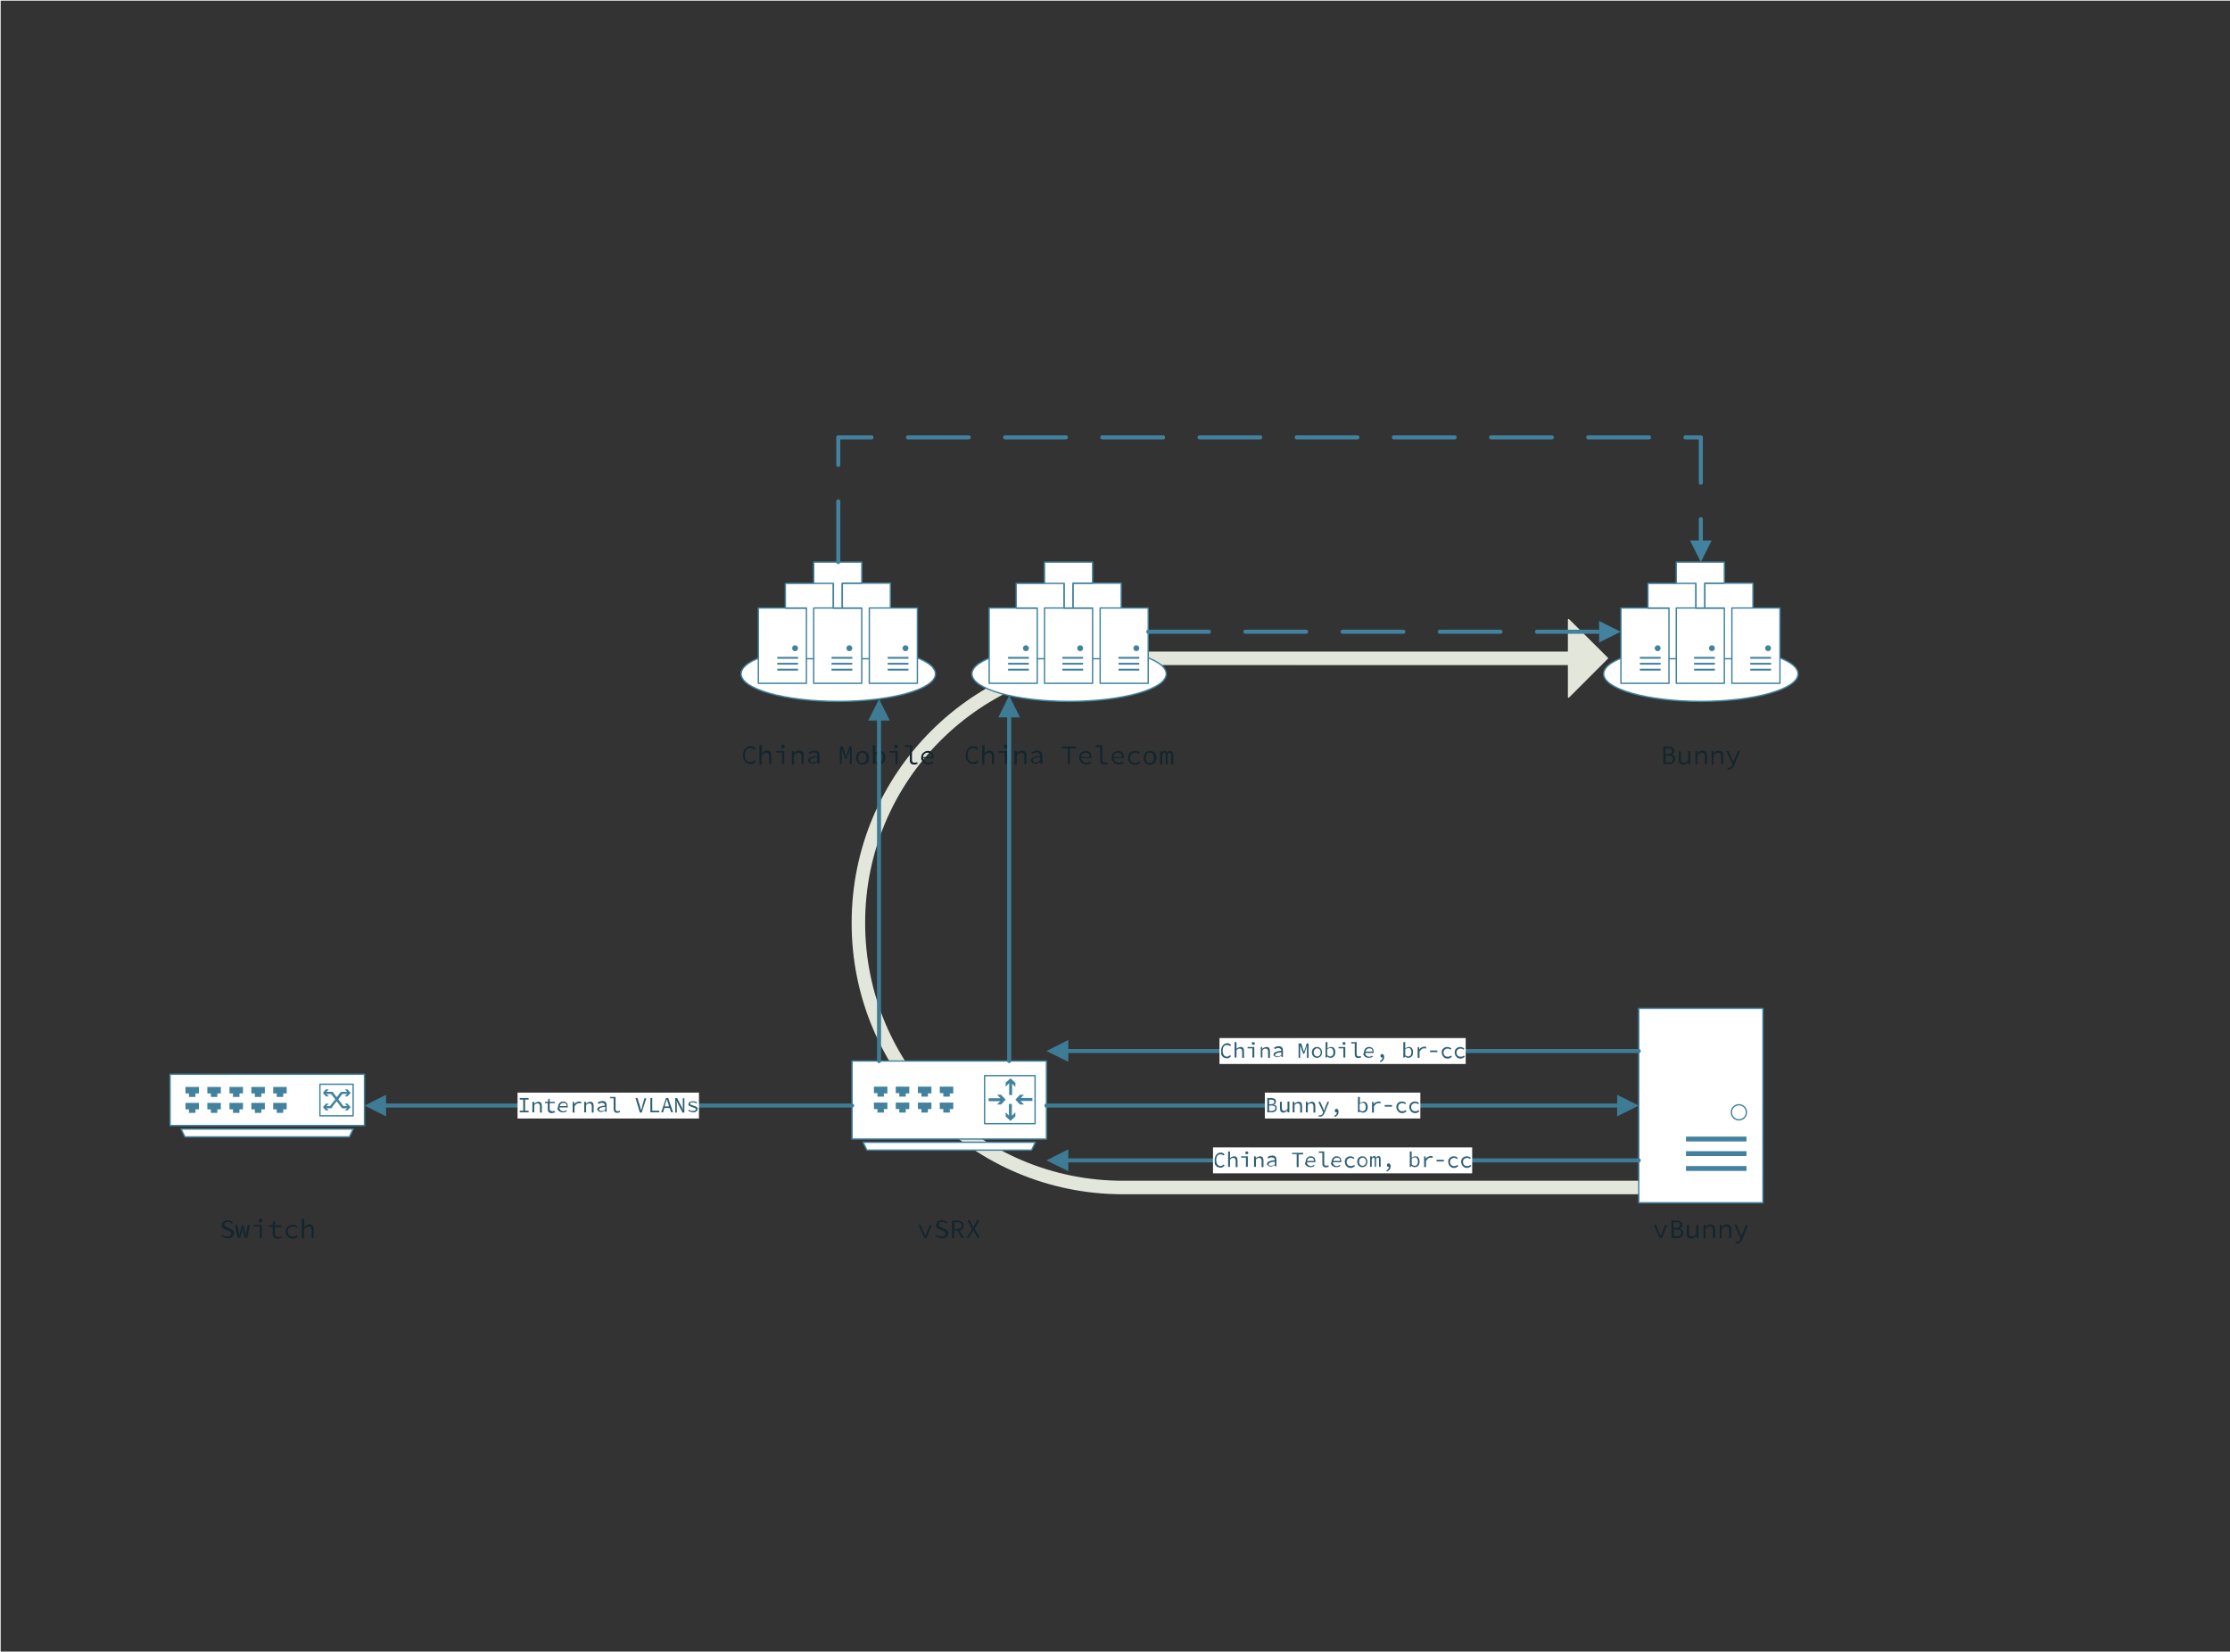 <?xml version="1.0" encoding="utf-8"?>
<!-- Generator: Adobe Illustrator 27.6.1, SVG Export Plug-In . SVG Version: 6.00 Build 0)  -->
<svg version="1.1" id="Layer_1" xmlns="http://www.w3.org/2000/svg" xmlns:xlink="http://www.w3.org/1999/xlink" x="0px" y="0px"
	 viewBox="0 0 826 612" style="enable-background:new 0 0 826 612;" xml:space="preserve">
<rect x="0" y="0" width="826" height="612" fill="#333333" stroke="none"/>
<style type="text/css">
	
		.st0{clip-path:url(#SVGID_00000043424048399473683600000014309034111608115128_);fill:none;stroke:#FFFFFF;stroke-width:0.5;stroke-linecap:round;stroke-linejoin:round;stroke-miterlimit:10;}
	
		.st1{clip-path:url(#SVGID_00000083786920827890035570000004902126622418542223_);fill-rule:evenodd;clip-rule:evenodd;fill:#E3E7DB;}
	
		.st2{clip-path:url(#SVGID_00000083807144069595676850000004793198798545798019_);fill:none;stroke:#E3E7DB;stroke-width:0.5;stroke-linecap:round;stroke-linejoin:round;stroke-miterlimit:10;}
	.st3{fill-rule:evenodd;clip-rule:evenodd;fill:#FFFFFF;}
	.st4{fill:none;stroke:#42829E;stroke-width:0.5;stroke-linecap:round;stroke-linejoin:round;stroke-miterlimit:10;}
	.st5{fill-rule:evenodd;clip-rule:evenodd;fill:#42829E;}
	.st6{clip-path:url(#SVGID_00000147901659601388966450000008762189110815972998_);}
	.st7{fill:#13252D;}
	.st8{clip-path:url(#SVGID_00000176025378805194371610000017959207875674164881_);}
	.st9{clip-path:url(#SVGID_00000019636908181650588880000010432830587113770677_);}
	.st10{fill:none;stroke:#3E7B95;stroke-width:1.5;stroke-linecap:round;stroke-linejoin:round;stroke-miterlimit:10;}
	.st11{fill-rule:evenodd;clip-rule:evenodd;fill:#3E7B95;}
	.st12{clip-path:url(#SVGID_00000072981913085501875890000016891121448704150670_);}
	.st13{fill:#2E5F74;}
	.st14{clip-path:url(#SVGID_00000149377586376171561620000007018784635429914552_);}
	.st15{clip-path:url(#SVGID_00000178916907791640374350000009096228205676476337_);}
	.st16{clip-path:url(#SVGID_00000065058028079985155770000009900192594644244101_);}
	.st17{clip-path:url(#SVGID_00000155827568808624814800000009058330918795435450_);}
	.st18{clip-path:url(#SVGID_00000085930696216006714360000004626928626436756395_);}
	.st19{clip-path:url(#SVGID_00000029729892696735932080000014594344529147156636_);}
	.st20{clip-path:url(#SVGID_00000118371448263062299790000015205616016060946087_);}
	.st21{clip-path:url(#SVGID_00000025420880568365115800000006775984739627997835_);}
	.st22{clip-path:url(#SVGID_00000000910261465934416340000007073824909340611495_);}
	.st23{clip-path:url(#SVGID_00000168800694827652160260000015851193349371670693_);}
	.st24{clip-path:url(#SVGID_00000059304610483870600750000004639402633488330635_);}
	.st25{clip-path:url(#SVGID_00000008845883136689229360000013149224747025022907_);}
	
		.st26{fill:none;stroke:#42829E;stroke-width:1.5;stroke-linecap:round;stroke-linejoin:round;stroke-miterlimit:10;stroke-dasharray:22.5,13.5;}
</style>
<g>
	<defs>
		<rect id="SVGID_1_" width="1548" height="612"/>
	</defs>
	<clipPath id="SVGID_00000134234150724956732060000003034795853922013119_">
		<use xlink:href="#SVGID_1_"  style="overflow:visible;"/>
	</clipPath>
	
		<rect y="0" style="clip-path:url(#SVGID_00000134234150724956732060000003034795853922013119_);fill:none;stroke:#FFFFFF;stroke-width:0.5;stroke-linecap:round;stroke-linejoin:round;stroke-miterlimit:10;" width="1548" height="612"/>
</g>
<g>
	<defs>
		<polyline id="SVGID_00000120522649379528261910000016201184944907313588_" points="0,0 1548,0 1548,612 0,612 		"/>
	</defs>
	<clipPath id="SVGID_00000040566984775915239220000012916730922600694181_">
		<use xlink:href="#SVGID_00000120522649379528261910000016201184944907313588_"  style="overflow:visible;"/>
	</clipPath>
	
		<path style="clip-path:url(#SVGID_00000040566984775915239220000012916730922600694181_);fill-rule:evenodd;clip-rule:evenodd;fill:#E3E7DB;" d="
		M609.8,442.1v-4.5H415.9c-52.9,0-95.7-42.8-95.7-95.7c0,0,0,0,0-0.1c0-52.9,42.8-95.7,95.7-95.7c0,0,0,0,0.1,0H581v12.1l14.4-14.4
		L581,229.5v12.1H415.9c-55.3,0-100.2,44.8-100.2,100.2c0,0,0,0,0,0.1c0,55.3,44.8,100.2,100.2,100.2c0,0,0,0,0.1,0H609.8z"/>
</g>
<g>
	<defs>
		<polyline id="SVGID_00000137103676842502219740000013120167544023319176_" points="0,0 1548,0 1548,612 0,612 		"/>
	</defs>
	<clipPath id="SVGID_00000124161470800728673410000009506579063229859517_">
		<use xlink:href="#SVGID_00000137103676842502219740000013120167544023319176_"  style="overflow:visible;"/>
	</clipPath>
	
		<path style="clip-path:url(#SVGID_00000124161470800728673410000009506579063229859517_);fill:none;stroke:#E3E7DB;stroke-width:0.5;stroke-linecap:round;stroke-linejoin:round;stroke-miterlimit:10;" d="
		M609.8,442.1v-4.5H415.9c-52.9,0-95.7-42.8-95.7-95.7c0,0,0,0,0-0.1c0-52.9,42.8-95.7,95.7-95.7c0,0,0,0,0.1,0H581v12.1l14.4-14.4
		L581,229.5v12.1H415.9c-55.3,0-100.2,44.8-100.2,100.2c0,0,0,0,0,0.1c0,55.3,44.8,100.2,100.2,100.2c0,0,0,0,0.1,0H609.8z"/>
</g>
<path class="st3" d="M387.6,393h-72v28.9h72V393z M382.1,426l1.4-2.9h-63.8l1.4,2.9H382.1z"/>
<path class="st4" d="M387.6,393h-72v28.9h72V393z M382.1,426l1.4-2.9h-63.8l1.4,2.9H382.1z"/>
<rect x="364.7" y="398.4" class="st3" width="18.7" height="17.8"/>
<rect x="364.7" y="398.4" class="st4" width="18.7" height="17.8"/>
<path class="st5" d="M328.8,408.4h-5.1v2.4h1.3v1.3h2.4v-1.3h1.3V408.4z M336.9,408.4h-5.1v2.4h1.3v1.3h2.4v-1.3h1.3V408.4z
	 M345.1,408.4H340v2.4h1.3v1.3h2.4v-1.3h1.3V408.4z M353.2,408.4h-5.1v2.4h1.3v1.3h2.4v-1.3h1.3V408.4z M353.2,402.5h-5.1v2.4h1.3
	v1.3h2.4V405h1.3V402.5z M345.1,402.5H340v2.4h1.3v1.3h2.4V405h1.3V402.5z M336.9,402.5h-5.1v2.4h1.3v1.3h2.4V405h1.3V402.5z
	 M328.8,402.5h-5.1v2.4h1.3v1.3h2.4V405h1.3V402.5z"/>
<path class="st5" d="M370.6,407.8l-1.3,1.3h1.5l1.7-1.8l-1.7-1.8h-1.5l1.3,1.3h-4.4v1.1H370.6z M374.8,401.3l1.3,1.3v-1.5l-1.8-1.7
	l-1.8,1.6v1.5l1.3-1.3v4.4h1.1V401.3z M378,406.8l1.3-1.3h-1.5l-1.7,1.8l1.7,1.8h1.5l-1.3-1.3h4.4v-1.1H378z M373.8,413.3l-1.3-1.3
	v1.5l1.8,1.7l1.8-1.7V412l-1.3,1.3v-4.4h-1.1V413.3z"/>
<g>
	<defs>
		<rect id="SVGID_00000164494846832657504510000017844445114982852246_" x="0" y="0" width="1548" height="612"/>
	</defs>
	<clipPath id="SVGID_00000157293762197084819950000017042111107941023659_">
		<use xlink:href="#SVGID_00000164494846832657504510000017844445114982852246_"  style="overflow:visible;"/>
	</clipPath>
	<g style="clip-path:url(#SVGID_00000157293762197084819950000017042111107941023659_);">
		<path class="st7" d="M340.2,453.7h0.8l1.1,2.7c0.1,0.2,0.2,0.5,0.3,0.7c0.1,0.2,0.2,0.5,0.3,0.7h0c0.1-0.2,0.2-0.5,0.3-0.7
			c0.1-0.2,0.2-0.5,0.3-0.7l1.1-2.7h0.8l-2,4.8h-0.9L340.2,453.7z"/>
		<path class="st7" d="M346.8,457.2c0.2,0.2,0.5,0.4,0.9,0.6c0.3,0.1,0.7,0.2,1,0.2c0.5,0,0.8-0.1,1.1-0.3c0.3-0.2,0.4-0.5,0.4-0.8
			c0-0.2,0-0.3-0.1-0.4c-0.1-0.1-0.1-0.2-0.2-0.3c-0.1-0.1-0.2-0.2-0.4-0.2c-0.1-0.1-0.3-0.1-0.5-0.2l-0.9-0.4
			c-0.2-0.1-0.3-0.1-0.5-0.2c-0.2-0.1-0.3-0.2-0.5-0.3c-0.1-0.1-0.2-0.3-0.3-0.5s-0.1-0.4-0.1-0.6c0-0.2,0.1-0.5,0.2-0.7
			c0.1-0.2,0.3-0.4,0.4-0.6c0.2-0.2,0.4-0.3,0.7-0.4c0.3-0.1,0.5-0.1,0.9-0.1c0.4,0,0.8,0.1,1.1,0.2s0.6,0.3,0.9,0.6l-0.4,0.5
			c-0.2-0.2-0.4-0.3-0.7-0.5c-0.3-0.1-0.5-0.2-0.9-0.2c-0.4,0-0.7,0.1-0.9,0.3c-0.2,0.2-0.3,0.4-0.3,0.7c0,0.2,0,0.3,0.1,0.4
			s0.2,0.2,0.3,0.3c0.1,0.1,0.2,0.2,0.4,0.2c0.1,0.1,0.3,0.1,0.4,0.2l0.9,0.4c0.2,0.1,0.4,0.2,0.6,0.3c0.2,0.1,0.3,0.2,0.5,0.4
			s0.2,0.3,0.3,0.5s0.1,0.4,0.1,0.6c0,0.3-0.1,0.5-0.2,0.7c-0.1,0.2-0.3,0.4-0.5,0.6c-0.2,0.2-0.4,0.3-0.7,0.4
			c-0.3,0.1-0.6,0.1-1,0.1c-0.5,0-0.9-0.1-1.3-0.3c-0.4-0.2-0.8-0.4-1.1-0.7L346.8,457.2z"/>
		<path class="st7" d="M356.2,458.6l-1.6-2.8h-1.2v2.8h-0.8v-6.5h2c0.3,0,0.6,0,0.9,0.1c0.3,0.1,0.5,0.2,0.7,0.3
			c0.2,0.1,0.4,0.3,0.5,0.6s0.2,0.5,0.2,0.9c0,0.5-0.1,0.9-0.4,1.2c-0.3,0.3-0.6,0.5-1.1,0.6l1.7,2.8H356.2z M353.5,455.2h1.1
			c0.5,0,0.9-0.1,1.2-0.3s0.4-0.5,0.4-1c0-0.4-0.1-0.7-0.4-0.9s-0.7-0.3-1.2-0.3h-1.1V455.2z"/>
		<path class="st7" d="M360.1,455.2l-1.8-3.2h0.9l0.9,1.7c0.1,0.2,0.2,0.3,0.2,0.4s0.2,0.3,0.3,0.5h0c0.1-0.2,0.2-0.4,0.2-0.5
			c0.1-0.1,0.1-0.3,0.2-0.4l0.9-1.7h0.9l-1.8,3.2l2,3.3h-0.9l-1-1.8c-0.1-0.2-0.2-0.3-0.3-0.5c-0.1-0.2-0.2-0.4-0.3-0.6h0
			c-0.1,0.2-0.2,0.4-0.3,0.6c-0.1,0.2-0.2,0.3-0.3,0.5l-1,1.8h-0.9L360.1,455.2z"/>
	</g>
</g>
<path class="st3" d="M63,416.9h72v-19H63V416.9z M129.4,421.1l1.4-2.9H67.1l1.4,2.9H129.4z"/>
<path class="st4" d="M63,416.9h72v-19H63V416.9z M129.4,421.1l1.4-2.9H67.1l1.4,2.9H129.4z"/>
<rect x="118.5" y="401.6" class="st3" width="12.3" height="11.7"/>
<rect x="118.5" y="401.6" class="st4" width="12.3" height="11.7"/>
<path class="st5" d="M73.8,402.6h-5.1v2.4H70v1.3h2.4V405h1.3V402.6z M81.9,402.6h-5.1v2.4h1.3v1.3h2.4V405h1.3V402.6z M90,402.6H85
	v2.4h1.3v1.3h2.4V405H90V402.6z M98.2,402.6h-5.1v2.4h1.3v1.3h2.4V405h1.3V402.6z M106.3,402.6h-5.1v2.4h1.3v1.3h2.4V405h1.3V402.6z
	 M106.3,408.5h-5.1v2.4h1.3v1.3h2.4v-1.3h1.3V408.5z M98.2,408.5h-5.1v2.4h1.3v1.3h2.4v-1.3h1.3V408.5z M90,408.5H85v2.4h1.3v1.3
	h2.4v-1.3H90V408.5z M81.9,408.5h-5.1v2.4h1.3v1.3h2.4v-1.3h1.3V408.5z M73.8,408.5h-5.1v2.4H70v1.3h2.4v-1.3h1.3V408.5z"/>
<polygon class="st5" points="125.3,407.2 126.8,405.2 128.6,405.2 127.7,406.1 128.7,406.1 129.9,404.8 128.7,403.5 127.7,403.5 
	128.6,404.4 126.3,404.4 124.7,406.4 123.2,404.4 120.9,404.4 121.8,403.5 120.7,403.5 119.6,404.8 120.7,406.1 121.8,406.1 
	120.9,405.2 122.6,405.2 124.2,407.2 122.2,409.7 120.9,409.7 121.8,408.8 120.7,408.8 119.6,410.1 120.7,411.3 121.8,411.3 
	120.9,410.5 122.7,410.5 124.7,407.9 126.7,410.5 128.6,410.5 127.7,411.3 128.7,411.3 129.9,410.1 128.7,408.8 127.7,408.8 
	128.6,409.7 127.2,409.7 "/>
<g>
	<defs>
		<rect id="SVGID_00000071541245981485712470000012564500319905639592_" x="0" y="0" width="1548" height="612"/>
	</defs>
	<clipPath id="SVGID_00000132055398432460476900000011745185078004322751_">
		<use xlink:href="#SVGID_00000071541245981485712470000012564500319905639592_"  style="overflow:visible;"/>
	</clipPath>
	<g style="clip-path:url(#SVGID_00000132055398432460476900000011745185078004322751_);">
		<path class="st7" d="M82.2,457.2c0.2,0.2,0.5,0.4,0.9,0.6c0.3,0.1,0.7,0.2,1,0.2c0.5,0,0.8-0.1,1.1-0.3c0.3-0.2,0.4-0.5,0.4-0.8
			c0-0.2,0-0.3-0.1-0.4c-0.1-0.1-0.1-0.2-0.2-0.3c-0.1-0.1-0.2-0.2-0.4-0.2c-0.1-0.1-0.3-0.1-0.5-0.2l-0.9-0.4
			c-0.2-0.1-0.3-0.1-0.5-0.2c-0.2-0.1-0.3-0.2-0.5-0.3c-0.1-0.1-0.2-0.3-0.3-0.5s-0.1-0.4-0.1-0.6c0-0.2,0.1-0.5,0.2-0.7
			c0.1-0.2,0.3-0.4,0.4-0.6c0.2-0.2,0.4-0.3,0.7-0.4c0.3-0.1,0.5-0.1,0.9-0.1c0.4,0,0.8,0.1,1.1,0.2s0.6,0.3,0.9,0.6l-0.4,0.5
			c-0.2-0.2-0.4-0.3-0.7-0.5c-0.3-0.1-0.5-0.2-0.9-0.2c-0.4,0-0.7,0.1-0.9,0.3c-0.2,0.2-0.3,0.4-0.3,0.7c0,0.2,0,0.3,0.1,0.4
			s0.2,0.2,0.3,0.3c0.1,0.1,0.2,0.2,0.4,0.2c0.1,0.1,0.3,0.1,0.4,0.2l0.9,0.4c0.2,0.1,0.4,0.2,0.6,0.3c0.2,0.1,0.3,0.2,0.5,0.4
			s0.2,0.3,0.3,0.5s0.1,0.4,0.1,0.6c0,0.3-0.1,0.5-0.2,0.7c-0.1,0.2-0.3,0.4-0.5,0.6c-0.2,0.2-0.4,0.3-0.7,0.4
			c-0.3,0.1-0.6,0.1-1,0.1c-0.5,0-0.9-0.1-1.3-0.3c-0.4-0.2-0.8-0.4-1.1-0.7L82.2,457.2z"/>
		<path class="st7" d="M87.1,453.7h0.8l0.6,2.8c0,0.2,0.1,0.5,0.1,0.7c0,0.2,0.1,0.4,0.1,0.7h0c0-0.2,0.1-0.4,0.1-0.7
			s0.1-0.4,0.1-0.7l0.6-2.5h0.7l0.6,2.5c0.1,0.2,0.1,0.5,0.1,0.7c0,0.2,0.1,0.4,0.1,0.7h0c0-0.2,0.1-0.4,0.1-0.7
			c0-0.2,0.1-0.4,0.1-0.7l0.6-2.8h0.8l-1,4.8h-1l-0.6-2.5c0-0.2-0.1-0.5-0.1-0.7c0-0.2-0.1-0.5-0.1-0.7h0c0,0.2-0.1,0.4-0.1,0.7
			c0,0.2-0.1,0.5-0.1,0.8l-0.6,2.4h-1L87.1,453.7z"/>
		<path class="st7" d="M93.9,453.7H97v4.8h-0.8v-4.2h-2.3V453.7z M96.5,452.8c-0.2,0-0.4-0.1-0.5-0.2c-0.1-0.1-0.2-0.3-0.2-0.5
			s0.1-0.3,0.2-0.5c0.1-0.1,0.3-0.2,0.5-0.2c0.2,0,0.3,0.1,0.5,0.2s0.2,0.3,0.2,0.5s-0.1,0.3-0.2,0.5S96.6,452.8,96.5,452.8z"/>
		<path class="st7" d="M101,454.4h-1.4v-0.6l1.4,0l0.1-1.4h0.7v1.4h2.4v0.7h-2.4v2.3c0,0.2,0,0.4,0.1,0.6s0.1,0.3,0.2,0.4
			c0.1,0.1,0.2,0.2,0.4,0.3c0.2,0.1,0.4,0.1,0.6,0.1c0.2,0,0.4,0,0.6-0.1c0.2,0,0.4-0.1,0.5-0.2l0.2,0.6c-0.2,0.1-0.5,0.1-0.7,0.2
			c-0.3,0.1-0.5,0.1-0.8,0.1c-0.4,0-0.6,0-0.9-0.1c-0.2-0.1-0.4-0.2-0.6-0.4c-0.1-0.2-0.2-0.4-0.3-0.6c-0.1-0.2-0.1-0.5-0.1-0.8
			V454.4z"/>
		<path class="st7" d="M105.8,456.2c0-0.4,0.1-0.8,0.2-1.1c0.1-0.3,0.3-0.6,0.6-0.8c0.2-0.2,0.5-0.4,0.9-0.5c0.3-0.1,0.7-0.2,1-0.2
			c0.4,0,0.7,0.1,1,0.2c0.3,0.1,0.5,0.3,0.7,0.5l-0.4,0.5c-0.2-0.2-0.4-0.3-0.6-0.4s-0.4-0.1-0.7-0.1c-0.3,0-0.5,0-0.8,0.1
			s-0.4,0.2-0.6,0.4c-0.2,0.2-0.3,0.4-0.4,0.6c-0.1,0.2-0.1,0.5-0.1,0.8c0,0.3,0,0.5,0.1,0.8s0.2,0.4,0.4,0.6
			c0.2,0.2,0.4,0.3,0.6,0.4s0.5,0.1,0.8,0.1c0.3,0,0.6-0.1,0.8-0.2s0.5-0.3,0.7-0.4l0.4,0.5c-0.3,0.2-0.6,0.4-0.9,0.6
			s-0.7,0.2-1,0.2c-0.4,0-0.7-0.1-1.1-0.2c-0.3-0.1-0.6-0.3-0.8-0.5c-0.2-0.2-0.4-0.5-0.6-0.8S105.8,456.6,105.8,456.2z"/>
		<path class="st7" d="M111.9,451.5h0.8v1.9l0,1.1c0.3-0.3,0.5-0.5,0.8-0.7c0.3-0.2,0.6-0.3,1-0.3c0.6,0,1,0.2,1.3,0.5
			c0.3,0.3,0.4,0.8,0.4,1.5v3h-0.8v-2.9c0-0.5-0.1-0.8-0.3-1s-0.5-0.3-0.9-0.3c-0.1,0-0.3,0-0.4,0.1c-0.1,0-0.2,0.1-0.4,0.2
			c-0.1,0.1-0.2,0.2-0.4,0.3c-0.1,0.1-0.3,0.2-0.4,0.4v3.4h-0.8V451.5z"/>
	</g>
</g>
<rect x="607" y="373.5" class="st3" width="46" height="72"/>
<rect x="607" y="373.5" class="st4" width="46" height="72"/>
<path class="st3" d="M646.9,412c0-1.5-1.2-2.8-2.8-2.8c-1.5,0-2.8,1.2-2.8,2.8c0,1.5,1.2,2.8,2.8,2.8
	C645.7,414.8,646.9,413.5,646.9,412z"/>
<path class="st4" d="M646.9,412c0-1.5-1.2-2.8-2.8-2.8c-1.5,0-2.8,1.2-2.8,2.8c0,1.5,1.2,2.8,2.8,2.8
	C645.7,414.8,646.9,413.5,646.9,412z"/>
<path class="st5" d="M624.5,422.8h22.4V421h-22.4V422.8z M624.5,428.2h22.4v-1.8h-22.4V428.2z M624.5,433.7h22.4v-1.8h-22.4V433.7z"
	/>
<g>
	<defs>
		<rect id="SVGID_00000159447898918448517670000001276736324094239147_" x="0" y="0" width="1548" height="612"/>
	</defs>
	<clipPath id="SVGID_00000175303519613173222920000011651228935075099316_">
		<use xlink:href="#SVGID_00000159447898918448517670000001276736324094239147_"  style="overflow:visible;"/>
	</clipPath>
	<g style="clip-path:url(#SVGID_00000175303519613173222920000011651228935075099316_);">
		<path class="st7" d="M612.6,453.7h0.8l1.1,2.7c0.1,0.2,0.2,0.5,0.3,0.7c0.1,0.2,0.2,0.5,0.3,0.7h0c0.1-0.2,0.2-0.5,0.3-0.7
			c0.1-0.2,0.2-0.5,0.3-0.7l1.1-2.7h0.8l-2,4.8h-0.9L612.6,453.7z"/>
		<path class="st7" d="M619.1,452.1h1.8c0.3,0,0.6,0,0.9,0.1s0.5,0.2,0.7,0.3s0.3,0.3,0.5,0.5c0.1,0.2,0.2,0.4,0.2,0.7
			c0,0.3-0.1,0.6-0.3,0.9c-0.2,0.3-0.5,0.4-0.9,0.5v0c0.5,0.1,0.9,0.2,1.1,0.5c0.3,0.3,0.4,0.6,0.4,1.1c0,0.3-0.1,0.6-0.2,0.8
			c-0.1,0.2-0.3,0.4-0.5,0.6c-0.2,0.2-0.5,0.3-0.8,0.4c-0.3,0.1-0.6,0.1-1,0.1h-1.9V452.1z M620.7,454.8c0.6,0,1-0.1,1.2-0.3
			c0.2-0.2,0.4-0.5,0.4-0.8c0-0.4-0.1-0.6-0.4-0.8c-0.3-0.2-0.6-0.2-1.1-0.2h-0.9v2.1H620.7z M620.9,457.9c0.6,0,1-0.1,1.3-0.3
			c0.3-0.2,0.5-0.5,0.5-1c0-0.4-0.1-0.7-0.4-0.9s-0.7-0.3-1.3-0.3h-1v2.5H620.9z"/>
		<path class="st7" d="M629.1,458.6h-0.7l-0.1-0.8h0c-0.2,0.3-0.5,0.5-0.8,0.7c-0.3,0.2-0.6,0.3-1,0.3c-0.6,0-1-0.2-1.3-0.5
			c-0.3-0.3-0.4-0.8-0.4-1.5v-3h0.8v2.9c0,0.5,0.1,0.8,0.3,1c0.2,0.2,0.5,0.3,0.9,0.3c0.3,0,0.5-0.1,0.8-0.2
			c0.2-0.1,0.5-0.4,0.7-0.7v-3.4h0.8V458.6z"/>
		<path class="st7" d="M631,453.7h0.7l0.1,0.8h0c0.3-0.3,0.5-0.5,0.8-0.7c0.3-0.2,0.6-0.3,1-0.3c0.6,0,1,0.2,1.3,0.5
			c0.3,0.3,0.4,0.8,0.4,1.5v3h-0.8v-2.9c0-0.5-0.1-0.8-0.3-1s-0.5-0.3-0.9-0.3c-0.1,0-0.3,0-0.4,0.1c-0.1,0-0.2,0.1-0.4,0.2
			c-0.1,0.1-0.2,0.2-0.4,0.3c-0.1,0.1-0.3,0.2-0.4,0.4v3.4H631V453.7z"/>
		<path class="st7" d="M637,453.7h0.7l0.1,0.8h0c0.3-0.3,0.5-0.5,0.8-0.7c0.3-0.2,0.6-0.3,1-0.3c0.6,0,1,0.2,1.3,0.5
			c0.3,0.3,0.4,0.8,0.4,1.5v3h-0.8v-2.9c0-0.5-0.1-0.8-0.3-1s-0.5-0.3-0.9-0.3c-0.1,0-0.3,0-0.4,0.1c-0.1,0-0.2,0.1-0.4,0.2
			c-0.1,0.1-0.2,0.2-0.4,0.3c-0.1,0.1-0.3,0.2-0.4,0.4v3.4H637V453.7z"/>
		<path class="st7" d="M643.1,460c0.1,0,0.2,0,0.2,0c0.3,0,0.6-0.1,0.8-0.3c0.2-0.2,0.4-0.4,0.5-0.7l0.1-0.4l-2.3-4.9h0.8l1.2,2.7
			c0.1,0.2,0.2,0.4,0.3,0.7c0.1,0.2,0.2,0.5,0.3,0.7h0c0.1-0.2,0.2-0.5,0.3-0.7s0.2-0.5,0.3-0.7l1.1-2.7h0.8l-2.1,5.2
			c-0.1,0.2-0.2,0.5-0.3,0.7c-0.1,0.2-0.3,0.4-0.4,0.5s-0.4,0.3-0.6,0.4s-0.5,0.1-0.7,0.1c-0.2,0-0.5,0-0.6-0.1l0.2-0.6
			C642.9,459.9,643,460,643.1,460z"/>
	</g>
</g>
<line class="st10" x1="387.6" y1="409.5" x2="600" y2="409.5"/>
<polygon class="st11" points="599,405.5 607,409.5 599,413.5 "/>
<rect x="468.5" y="404.7" class="st3" width="57.6" height="9.6"/>
<g>
	<defs>
		<rect id="SVGID_00000161616415294231887760000012551990741890439577_" x="0" y="0" width="1548" height="612"/>
	</defs>
	<clipPath id="SVGID_00000120537461685120520550000016049484645747817113_">
		<use xlink:href="#SVGID_00000161616415294231887760000012551990741890439577_"  style="overflow:visible;"/>
	</clipPath>
	<g style="clip-path:url(#SVGID_00000120537461685120520550000016049484645747817113_);">
		<path class="st13" d="M469.4,406.7h1.4c0.3,0,0.5,0,0.7,0.1c0.2,0,0.4,0.1,0.6,0.2c0.2,0.1,0.3,0.2,0.4,0.4
			c0.1,0.2,0.1,0.4,0.1,0.6c0,0.3-0.1,0.5-0.2,0.7c-0.2,0.2-0.4,0.4-0.7,0.4v0c0.4,0.1,0.7,0.2,0.9,0.4s0.3,0.5,0.3,0.9
			c0,0.3,0,0.5-0.1,0.7c-0.1,0.2-0.2,0.4-0.4,0.5s-0.4,0.2-0.6,0.3c-0.2,0.1-0.5,0.1-0.8,0.1h-1.6V406.7z M470.7,409
			c0.5,0,0.8-0.1,1-0.2c0.2-0.2,0.3-0.4,0.3-0.7c0-0.3-0.1-0.5-0.3-0.6c-0.2-0.1-0.5-0.2-0.9-0.2h-0.7v1.7H470.7z M470.9,411.5
			c0.5,0,0.8-0.1,1.1-0.3s0.4-0.4,0.4-0.8c0-0.3-0.1-0.6-0.4-0.7c-0.2-0.2-0.6-0.2-1.1-0.2h-0.8v2H470.9z"/>
		<path class="st13" d="M477.4,412h-0.5l-0.1-0.7h0c-0.2,0.2-0.4,0.4-0.6,0.6c-0.2,0.1-0.5,0.2-0.8,0.2c-0.5,0-0.8-0.1-1-0.4
			c-0.2-0.3-0.3-0.7-0.3-1.2v-2.4h0.7v2.3c0,0.4,0.1,0.6,0.2,0.8c0.1,0.2,0.4,0.3,0.7,0.3c0.2,0,0.4-0.1,0.6-0.2s0.4-0.3,0.6-0.6
			v-2.7h0.7V412z"/>
		<path class="st13" d="M478.9,408.1h0.5l0.1,0.7h0c0.2-0.2,0.4-0.4,0.7-0.5s0.5-0.2,0.8-0.2c0.5,0,0.8,0.1,1,0.4
			c0.2,0.3,0.3,0.7,0.3,1.2v2.4h-0.7v-2.3c0-0.4-0.1-0.6-0.2-0.8c-0.1-0.2-0.4-0.3-0.7-0.3c-0.1,0-0.2,0-0.3,0s-0.2,0.1-0.3,0.1
			c-0.1,0.1-0.2,0.1-0.3,0.2c-0.1,0.1-0.2,0.2-0.3,0.3v2.7h-0.7V408.1z"/>
		<path class="st13" d="M483.8,408.1h0.5l0.1,0.7h0c0.2-0.2,0.4-0.4,0.7-0.5s0.5-0.2,0.8-0.2c0.5,0,0.8,0.1,1,0.4
			c0.2,0.3,0.3,0.7,0.3,1.2v2.4h-0.7v-2.3c0-0.4-0.1-0.6-0.2-0.8c-0.1-0.2-0.4-0.3-0.7-0.3c-0.1,0-0.2,0-0.3,0s-0.2,0.1-0.3,0.1
			c-0.1,0.1-0.2,0.1-0.3,0.2c-0.1,0.1-0.2,0.2-0.3,0.3v2.7h-0.7V408.1z"/>
		<path class="st13" d="M488.7,413.1c0.1,0,0.1,0,0.2,0c0.3,0,0.5-0.1,0.7-0.2s0.3-0.4,0.4-0.6l0.1-0.3l-1.8-3.9h0.7l1,2.2
			c0.1,0.2,0.2,0.4,0.2,0.6c0.1,0.2,0.2,0.4,0.2,0.6h0c0.1-0.2,0.1-0.4,0.2-0.6c0.1-0.2,0.1-0.4,0.2-0.6l0.9-2.2h0.6l-1.7,4.2
			c-0.1,0.2-0.2,0.4-0.3,0.5c-0.1,0.2-0.2,0.3-0.3,0.4c-0.1,0.1-0.3,0.2-0.5,0.3c-0.2,0.1-0.4,0.1-0.6,0.1c-0.2,0-0.4,0-0.5-0.1
			l0.1-0.5C488.5,413.1,488.6,413.1,488.7,413.1z"/>
		<path class="st13" d="M494.2,413.3c0.3-0.2,0.6-0.3,0.7-0.5s0.3-0.5,0.3-0.8c0,0-0.1,0-0.1,0s0,0-0.1,0c-0.2,0-0.3,0-0.4-0.1
			c-0.1-0.1-0.2-0.3-0.2-0.5c0-0.2,0.1-0.4,0.2-0.5c0.1-0.1,0.3-0.2,0.5-0.2c0.2,0,0.4,0.1,0.5,0.3s0.2,0.4,0.2,0.8
			c0,0.5-0.1,0.9-0.4,1.2c-0.2,0.3-0.6,0.6-1,0.7L494.2,413.3z"/>
		<path class="st13" d="M503,406.3h0.7v1.6l0,0.8c0.2-0.2,0.4-0.3,0.6-0.4c0.2-0.1,0.5-0.2,0.7-0.2c0.3,0,0.5,0,0.7,0.1
			s0.4,0.2,0.5,0.4c0.1,0.2,0.2,0.4,0.3,0.6c0.1,0.2,0.1,0.5,0.1,0.8c0,0.3,0,0.6-0.1,0.9c-0.1,0.3-0.2,0.5-0.4,0.7
			c-0.2,0.2-0.4,0.3-0.6,0.4s-0.4,0.1-0.7,0.1c-0.2,0-0.4,0-0.6-0.1c-0.2-0.1-0.4-0.2-0.6-0.4h0l-0.1,0.4H503V406.3z M503.6,411.1
			c0.2,0.2,0.4,0.3,0.6,0.4c0.2,0.1,0.4,0.1,0.5,0.1c0.2,0,0.3,0,0.5-0.1c0.1-0.1,0.3-0.2,0.4-0.3c0.1-0.1,0.2-0.3,0.2-0.5
			c0.1-0.2,0.1-0.4,0.1-0.7c0-0.2,0-0.4-0.1-0.6s-0.1-0.3-0.2-0.5s-0.2-0.2-0.3-0.3c-0.1-0.1-0.3-0.1-0.5-0.1c-0.2,0-0.4,0-0.6,0.1
			s-0.4,0.2-0.6,0.4V411.1z"/>
		<path class="st13" d="M508.2,408.1h0.5l0.1,0.9h0c0.2-0.3,0.5-0.6,0.8-0.7s0.6-0.3,1-0.3c0.1,0,0.3,0,0.4,0s0.2,0.1,0.4,0.1
			l-0.1,0.6c-0.1,0-0.3-0.1-0.4-0.1c-0.1,0-0.2,0-0.4,0c-0.3,0-0.6,0.1-0.8,0.3c-0.3,0.2-0.5,0.5-0.8,0.9v2.3h-0.7V408.1z"/>
	</g>
</g>
<g>
	<defs>
		<rect id="SVGID_00000068679773389860220940000012225784952956569268_" x="0" y="0" width="1548" height="612"/>
	</defs>
	<clipPath id="SVGID_00000084506066550771972380000017525144322738559911_">
		<use xlink:href="#SVGID_00000068679773389860220940000012225784952956569268_"  style="overflow:visible;"/>
	</clipPath>
	<g style="clip-path:url(#SVGID_00000084506066550771972380000017525144322738559911_);">
		<path class="st13" d="M512.9,409.3h2.7v0.6h-2.7V409.3z"/>
	</g>
</g>
<g>
	<defs>
		<rect id="SVGID_00000018915269732555348140000008858769912649121929_" x="0" y="0" width="1548" height="612"/>
	</defs>
	<clipPath id="SVGID_00000077317239121137010680000008243268753954221485_">
		<use xlink:href="#SVGID_00000018915269732555348140000008858769912649121929_"  style="overflow:visible;"/>
	</clipPath>
	<g style="clip-path:url(#SVGID_00000077317239121137010680000008243268753954221485_);">
		<path class="st13" d="M517.2,410c0-0.3,0.1-0.6,0.2-0.9c0.1-0.3,0.3-0.5,0.5-0.6c0.2-0.2,0.4-0.3,0.7-0.4c0.3-0.1,0.5-0.1,0.8-0.1
			c0.3,0,0.6,0.1,0.8,0.2c0.2,0.1,0.4,0.2,0.6,0.4l-0.3,0.4c-0.2-0.1-0.3-0.2-0.5-0.3c-0.2-0.1-0.4-0.1-0.6-0.1
			c-0.2,0-0.4,0-0.6,0.1s-0.3,0.2-0.5,0.3s-0.2,0.3-0.3,0.5c-0.1,0.2-0.1,0.4-0.1,0.6c0,0.2,0,0.4,0.1,0.6c0.1,0.2,0.2,0.3,0.3,0.5
			c0.1,0.1,0.3,0.2,0.5,0.3c0.2,0.1,0.4,0.1,0.6,0.1c0.2,0,0.5,0,0.7-0.1c0.2-0.1,0.4-0.2,0.6-0.3l0.3,0.4c-0.2,0.2-0.5,0.3-0.7,0.5
			c-0.3,0.1-0.5,0.2-0.8,0.2c-0.3,0-0.6,0-0.8-0.1c-0.3-0.1-0.5-0.2-0.7-0.4c-0.2-0.2-0.3-0.4-0.5-0.6
			C517.3,410.6,517.2,410.4,517.2,410z"/>
		<path class="st13" d="M522,410c0-0.3,0.1-0.6,0.2-0.9c0.1-0.3,0.3-0.5,0.5-0.6c0.2-0.2,0.4-0.3,0.7-0.4c0.3-0.1,0.5-0.1,0.8-0.1
			c0.3,0,0.6,0.1,0.8,0.2c0.2,0.1,0.4,0.2,0.6,0.4l-0.3,0.4c-0.2-0.1-0.3-0.2-0.5-0.3c-0.2-0.1-0.4-0.1-0.6-0.1
			c-0.2,0-0.4,0-0.6,0.1s-0.3,0.2-0.5,0.3s-0.2,0.3-0.3,0.5c-0.1,0.2-0.1,0.4-0.1,0.6c0,0.2,0,0.4,0.1,0.6c0.1,0.2,0.2,0.3,0.3,0.5
			c0.1,0.1,0.3,0.2,0.5,0.3c0.2,0.1,0.4,0.1,0.6,0.1c0.2,0,0.5,0,0.7-0.1c0.2-0.1,0.4-0.2,0.6-0.3l0.3,0.4c-0.2,0.2-0.5,0.3-0.7,0.5
			c-0.3,0.1-0.5,0.2-0.8,0.2c-0.3,0-0.6,0-0.8-0.1c-0.3-0.1-0.5-0.2-0.7-0.4c-0.2-0.2-0.3-0.4-0.5-0.6
			C522.1,410.6,522,410.4,522,410z"/>
	</g>
</g>
<ellipse class="st3" cx="396" cy="249.6" rx="36" ry="10.2"/>
<ellipse class="st4" cx="396" cy="249.6" rx="36" ry="10.2"/>
<path class="st3" d="M394.2,216.1h-17.8v9.2h7.8V244h2.7v-18.8h7.3V216.1z M397.5,216.1h7.2v-7.9h-17.8v7.9h7.2v9.2h3.3V216.1z
	 M397.5,216.1v9.2h7.2V244h2.8v-18.8h7.8v-9.2H397.5z M407.5,225.2v27.9h17.8v-27.9H407.5z M384.2,225.2h-17.8v27.9h17.8V225.2z
	 M404.7,225.2h-17.8v27.9h17.8V225.2z"/>
<path class="st4" d="M394.2,216.1h-17.8v9.2h7.8V244h2.7v-18.8h7.3V216.1z M397.5,216.1h7.2v-7.9h-17.8v7.9h7.2v9.2h3.3V216.1z
	 M397.5,216.1v9.2h7.2V244h2.8v-18.8h7.8v-9.2H397.5z M407.5,225.2v27.9h17.8v-27.9H407.5z M384.2,225.2h-17.8v27.9h17.8V225.2z
	 M404.7,225.2h-17.8v27.9h17.8V225.2z"/>
<path class="st5" d="M373.4,248.4h7.7v-0.7h-7.7V248.4z M373.4,246.2h7.7v-0.7h-7.7V246.2z M373.4,244h7.7v-0.7h-7.7V244z
	 M381.1,240.1c0-0.6-0.5-1.1-1.1-1.1c-0.6,0-1.1,0.5-1.1,1.1c0,0.6,0.5,1.1,1.1,1.1C380.6,241.2,381.1,240.7,381.1,240.1z
	 M393.5,248.4h7.7v-0.7h-7.7V248.4z M393.5,246.2h7.7v-0.7h-7.7V246.2z M393.5,244h7.7v-0.7h-7.7V244z M401.2,240.1
	c0-0.6-0.5-1.1-1.1-1.1s-1.1,0.5-1.1,1.1c0,0.6,0.5,1.1,1.1,1.1S401.2,240.7,401.2,240.1z M414.3,248.4h7.7v-0.7h-7.7V248.4z
	 M414.3,246.2h7.7v-0.7h-7.7V246.2z M414.3,244h7.7v-0.7h-7.7V244z M422,240.1c0-0.6-0.5-1.1-1.1-1.1c-0.6,0-1.1,0.5-1.1,1.1
	c0,0.6,0.5,1.1,1.1,1.1C421.5,241.2,422,240.7,422,240.1z"/>
<g>
	<defs>
		<rect id="SVGID_00000168074719892474601070000005484250646716854927_" x="0" y="0" width="1548" height="612"/>
	</defs>
	<clipPath id="SVGID_00000102503776933849943780000013243791260559617463_">
		<use xlink:href="#SVGID_00000168074719892474601070000005484250646716854927_"  style="overflow:visible;"/>
	</clipPath>
	<g style="clip-path:url(#SVGID_00000102503776933849943780000013243791260559617463_);">
		<path class="st7" d="M357.7,279.8c0-0.5,0.1-1,0.2-1.4c0.1-0.4,0.3-0.8,0.6-1.1c0.3-0.3,0.6-0.5,0.9-0.7c0.4-0.2,0.8-0.2,1.2-0.2
			c0.4,0,0.7,0.1,1,0.2c0.3,0.2,0.5,0.3,0.7,0.6l-0.5,0.5c-0.2-0.2-0.4-0.3-0.6-0.4c-0.2-0.1-0.5-0.2-0.7-0.2
			c-0.3,0-0.6,0.1-0.9,0.2c-0.3,0.1-0.5,0.3-0.7,0.5c-0.2,0.2-0.3,0.5-0.4,0.8s-0.1,0.7-0.1,1.1c0,0.4,0,0.8,0.1,1.1
			s0.2,0.6,0.4,0.8s0.4,0.4,0.7,0.5c0.3,0.1,0.5,0.2,0.9,0.2c0.3,0,0.6-0.1,0.8-0.2c0.2-0.1,0.5-0.3,0.7-0.5l0.5,0.5
			c-0.3,0.3-0.6,0.5-0.9,0.7c-0.3,0.2-0.7,0.2-1.1,0.2c-0.4,0-0.8-0.1-1.1-0.2c-0.3-0.2-0.7-0.4-0.9-0.7c-0.3-0.3-0.5-0.6-0.6-1.1
			C357.8,280.8,357.7,280.3,357.7,279.8z"/>
		<path class="st7" d="M363.9,276h0.8v1.9l0,1.1c0.3-0.3,0.5-0.5,0.8-0.7c0.3-0.2,0.6-0.3,1-0.3c0.6,0,1,0.2,1.3,0.5
			c0.3,0.3,0.4,0.8,0.4,1.5v3h-0.8v-2.9c0-0.5-0.1-0.8-0.3-1c-0.2-0.2-0.5-0.3-0.9-0.3c-0.1,0-0.3,0-0.4,0.1c-0.1,0-0.2,0.1-0.4,0.2
			c-0.1,0.1-0.2,0.2-0.4,0.3c-0.1,0.1-0.3,0.2-0.4,0.4v3.4h-0.8V276z"/>
		<path class="st7" d="M369.9,278.2h3.1v4.8h-0.8v-4.2h-2.3V278.2z M372.5,277.2c-0.2,0-0.4-0.1-0.5-0.2c-0.1-0.1-0.2-0.3-0.2-0.5
			c0-0.2,0.1-0.3,0.2-0.5c0.1-0.1,0.3-0.2,0.5-0.2c0.2,0,0.3,0.1,0.5,0.2s0.2,0.3,0.2,0.5c0,0.2-0.1,0.3-0.2,0.5
			S372.7,277.2,372.5,277.2z"/>
		<path class="st7" d="M375.9,278.2h0.7l0.1,0.8h0c0.3-0.3,0.5-0.5,0.8-0.7c0.3-0.2,0.6-0.3,1-0.3c0.6,0,1,0.2,1.3,0.5
			c0.3,0.3,0.4,0.8,0.4,1.5v3h-0.8v-2.9c0-0.5-0.1-0.8-0.3-1c-0.2-0.2-0.5-0.3-0.9-0.3c-0.1,0-0.3,0-0.4,0.1c-0.1,0-0.2,0.1-0.4,0.2
			c-0.1,0.1-0.2,0.2-0.4,0.3c-0.1,0.1-0.3,0.2-0.4,0.4v3.4h-0.8V278.2z"/>
		<path class="st7" d="M381.8,281.8c0-0.3,0.1-0.5,0.2-0.7c0.1-0.2,0.3-0.4,0.6-0.5c0.3-0.1,0.6-0.3,1.1-0.4c0.4-0.1,1-0.2,1.6-0.2
			c0-0.2,0-0.3-0.1-0.5s-0.1-0.3-0.2-0.4c-0.1-0.1-0.2-0.2-0.4-0.3c-0.2-0.1-0.4-0.1-0.6-0.1c-0.3,0-0.6,0.1-0.9,0.2
			c-0.3,0.1-0.6,0.3-0.8,0.4l-0.3-0.6c0.1-0.1,0.3-0.2,0.4-0.2c0.2-0.1,0.3-0.2,0.5-0.2s0.4-0.1,0.6-0.2c0.2,0,0.4-0.1,0.6-0.1
			c0.7,0,1.2,0.2,1.5,0.5c0.3,0.4,0.5,0.8,0.5,1.4v3h-0.7l-0.1-0.7h0c-0.3,0.2-0.6,0.4-0.9,0.5c-0.3,0.2-0.7,0.2-1,0.2
			c-0.2,0-0.4,0-0.6-0.1s-0.4-0.2-0.5-0.3s-0.3-0.3-0.4-0.4C381.9,282.2,381.8,282,381.8,281.8z M382.6,281.7c0,0.1,0,0.3,0.1,0.4
			c0.1,0.1,0.1,0.2,0.2,0.2c0.1,0.1,0.2,0.1,0.3,0.1c0.1,0,0.3,0,0.4,0c0.3,0,0.6-0.1,0.8-0.2c0.3-0.1,0.5-0.3,0.8-0.5v-1.3
			c-0.5,0-1,0.1-1.3,0.2c-0.3,0.1-0.6,0.2-0.8,0.3c-0.2,0.1-0.4,0.2-0.4,0.3S382.6,281.6,382.6,281.7z"/>
		<path class="st7" d="M395.6,277.2h-2.2v-0.7h5.1v0.7h-2.2v5.8h-0.8V277.2z"/>
		<path class="st7" d="M399.7,280.7c0-0.4,0.1-0.8,0.2-1.1c0.1-0.3,0.3-0.6,0.6-0.8s0.5-0.4,0.8-0.5s0.6-0.2,0.9-0.2
			c0.3,0,0.7,0.1,0.9,0.2c0.3,0.1,0.5,0.3,0.7,0.5c0.2,0.2,0.3,0.4,0.4,0.7c0.1,0.3,0.1,0.6,0.1,0.9c0,0.2,0,0.3,0,0.4h-3.8
			c0,0.5,0.2,0.9,0.6,1.2c0.3,0.3,0.8,0.5,1.3,0.5c0.3,0,0.5,0,0.8-0.1c0.2-0.1,0.5-0.2,0.7-0.3l0.3,0.5c-0.2,0.2-0.5,0.3-0.8,0.4
			s-0.7,0.2-1,0.2c-0.4,0-0.7-0.1-1-0.2s-0.6-0.3-0.8-0.5c-0.2-0.2-0.4-0.5-0.6-0.8C399.7,281.4,399.7,281,399.7,280.7z
			 M403.6,280.3c0-0.5-0.1-0.9-0.4-1.1c-0.3-0.3-0.6-0.4-1.1-0.4c-0.2,0-0.4,0-0.6,0.1s-0.3,0.2-0.5,0.3c-0.1,0.1-0.3,0.3-0.4,0.5
			c-0.1,0.2-0.2,0.4-0.2,0.7H403.6z"/>
		<path class="st7" d="M405.8,276h2.5v5.5c0,0.4,0.1,0.6,0.3,0.8c0.2,0.2,0.4,0.2,0.7,0.2c0.3,0,0.6-0.1,0.9-0.2l0.2,0.6
			c-0.2,0.1-0.4,0.1-0.6,0.2c-0.2,0.1-0.4,0.1-0.7,0.1c-0.5,0-0.9-0.1-1.2-0.4c-0.3-0.3-0.4-0.7-0.4-1.3v-4.8h-1.7V276z"/>
		<path class="st7" d="M411.7,280.7c0-0.4,0.1-0.8,0.2-1.1c0.1-0.3,0.3-0.6,0.6-0.8s0.5-0.4,0.8-0.5s0.6-0.2,0.9-0.2
			c0.3,0,0.7,0.1,0.9,0.2c0.3,0.1,0.5,0.3,0.7,0.5c0.2,0.2,0.3,0.4,0.4,0.7c0.1,0.3,0.1,0.6,0.1,0.9c0,0.2,0,0.3,0,0.4h-3.8
			c0,0.5,0.2,0.9,0.6,1.2c0.3,0.3,0.8,0.5,1.3,0.5c0.3,0,0.5,0,0.8-0.1c0.2-0.1,0.5-0.2,0.7-0.3l0.3,0.5c-0.2,0.2-0.5,0.3-0.8,0.4
			s-0.7,0.2-1,0.2c-0.4,0-0.7-0.1-1-0.2s-0.6-0.3-0.8-0.5c-0.2-0.2-0.4-0.5-0.6-0.8C411.7,281.4,411.7,281,411.7,280.7z
			 M415.6,280.3c0-0.5-0.1-0.9-0.4-1.1c-0.3-0.3-0.6-0.4-1.1-0.4c-0.2,0-0.4,0-0.6,0.1s-0.3,0.2-0.5,0.3c-0.1,0.1-0.3,0.3-0.4,0.5
			c-0.1,0.2-0.2,0.4-0.2,0.7H415.6z"/>
		<path class="st7" d="M417.8,280.7c0-0.4,0.1-0.8,0.2-1.1c0.1-0.3,0.3-0.6,0.6-0.8c0.2-0.2,0.5-0.4,0.9-0.5c0.3-0.1,0.7-0.2,1-0.2
			c0.4,0,0.7,0.1,1,0.2c0.3,0.1,0.5,0.3,0.7,0.5l-0.4,0.5c-0.2-0.2-0.4-0.3-0.6-0.4s-0.4-0.1-0.7-0.1c-0.3,0-0.5,0-0.8,0.1
			c-0.2,0.1-0.4,0.2-0.6,0.4c-0.2,0.2-0.3,0.4-0.4,0.6c-0.1,0.2-0.1,0.5-0.1,0.8s0,0.5,0.1,0.8s0.2,0.4,0.4,0.6
			c0.2,0.2,0.4,0.3,0.6,0.4c0.2,0.1,0.5,0.1,0.8,0.1c0.3,0,0.6-0.1,0.8-0.2s0.5-0.3,0.7-0.4l0.4,0.5c-0.3,0.2-0.6,0.4-0.9,0.6
			s-0.7,0.2-1,0.2c-0.4,0-0.7-0.1-1.1-0.2c-0.3-0.1-0.6-0.3-0.8-0.5c-0.2-0.2-0.4-0.5-0.6-0.8C417.8,281.4,417.8,281,417.8,280.7z"
			/>
		<path class="st7" d="M423.6,280.7c0-0.4,0.1-0.8,0.2-1.1c0.1-0.3,0.3-0.6,0.5-0.8c0.2-0.2,0.5-0.4,0.8-0.5
			c0.3-0.1,0.6-0.2,0.9-0.2c0.3,0,0.6,0.1,0.9,0.2c0.3,0.1,0.5,0.3,0.8,0.5c0.2,0.2,0.4,0.5,0.5,0.8c0.1,0.3,0.2,0.7,0.2,1.1
			c0,0.4-0.1,0.8-0.2,1.1c-0.1,0.3-0.3,0.6-0.5,0.8c-0.2,0.2-0.5,0.4-0.8,0.5c-0.3,0.1-0.6,0.2-0.9,0.2c-0.3,0-0.6-0.1-0.9-0.2
			s-0.5-0.3-0.8-0.5c-0.2-0.2-0.4-0.5-0.5-0.8C423.6,281.4,423.6,281,423.6,280.7z M424.4,280.7c0,0.3,0,0.5,0.1,0.8
			s0.2,0.4,0.3,0.6c0.1,0.2,0.3,0.3,0.5,0.4c0.2,0.1,0.4,0.1,0.6,0.1s0.4,0,0.6-0.1c0.2-0.1,0.4-0.2,0.5-0.4
			c0.1-0.2,0.2-0.4,0.3-0.6c0.1-0.2,0.1-0.5,0.1-0.8s0-0.5-0.1-0.8c-0.1-0.2-0.2-0.4-0.3-0.6s-0.3-0.3-0.5-0.4
			c-0.2-0.1-0.4-0.1-0.6-0.1s-0.4,0-0.6,0.1c-0.2,0.1-0.4,0.2-0.5,0.4c-0.1,0.2-0.2,0.4-0.3,0.6S424.4,280.4,424.4,280.7z"/>
		<path class="st7" d="M429.6,278.2h0.6l0.1,0.6h0c0.1-0.2,0.3-0.4,0.4-0.5c0.2-0.1,0.4-0.2,0.7-0.2c0.5,0,0.8,0.3,0.9,0.8
			c0.1-0.3,0.3-0.5,0.5-0.6c0.2-0.2,0.4-0.2,0.7-0.2c0.3,0,0.6,0.1,0.8,0.4c0.2,0.3,0.3,0.6,0.3,1.1v3.5h-0.8v-3.4
			c0-0.6-0.2-0.9-0.5-0.9c-0.2,0-0.3,0.1-0.4,0.2c-0.1,0.1-0.3,0.3-0.4,0.6v3.5h-0.7v-3.4c0-0.6-0.2-0.9-0.5-0.9
			c-0.2,0-0.3,0.1-0.4,0.2c-0.1,0.1-0.2,0.3-0.4,0.6v3.5h-0.8V278.2z"/>
	</g>
</g>
<ellipse class="st3" cx="310.5" cy="249.6" rx="36" ry="10.2"/>
<ellipse class="st4" cx="310.5" cy="249.6" rx="36" ry="10.2"/>
<path class="st3" d="M308.7,216.1h-17.8v9.2h7.8V244h2.7v-18.8h7.3V216.1z M312,216.1h7.2v-7.9h-17.8v7.9h7.2v9.2h3.3V216.1z
	 M312,216.1v9.2h7.2V244h2.8v-18.8h7.8v-9.2H312z M322,225.2v27.9h17.8v-27.9H322z M298.7,225.2h-17.8v27.9h17.8V225.2z
	 M319.2,225.2h-17.8v27.9h17.8V225.2z"/>
<path class="st4" d="M308.7,216.1h-17.8v9.2h7.8V244h2.7v-18.8h7.3V216.1z M312,216.1h7.2v-7.9h-17.8v7.9h7.2v9.2h3.3V216.1z
	 M312,216.1v9.2h7.2V244h2.8v-18.8h7.8v-9.2H312z M322,225.2v27.9h17.8v-27.9H322z M298.7,225.2h-17.8v27.9h17.8V225.2z
	 M319.2,225.2h-17.8v27.9h17.8V225.2z"/>
<path class="st5" d="M287.9,248.4h7.7v-0.7h-7.7V248.4z M287.9,246.2h7.7v-0.7h-7.7V246.2z M287.9,244h7.7v-0.7h-7.7V244z
	 M295.6,240.1c0-0.6-0.5-1.1-1.1-1.1c-0.6,0-1.1,0.5-1.1,1.1c0,0.6,0.5,1.1,1.1,1.1C295.1,241.2,295.6,240.7,295.6,240.1z
	 M308,248.4h7.7v-0.7H308V248.4z M308,246.2h7.7v-0.7H308V246.2z M308,244h7.7v-0.7H308V244z M315.7,240.1c0-0.6-0.5-1.1-1.1-1.1
	s-1.1,0.5-1.1,1.1c0,0.6,0.5,1.1,1.1,1.1S315.7,240.7,315.7,240.1z M328.8,248.4h7.7v-0.7h-7.7V248.4z M328.8,246.2h7.7v-0.7h-7.7
	V246.2z M328.8,244h7.7v-0.7h-7.7V244z M336.5,240.1c0-0.6-0.5-1.1-1.1-1.1c-0.6,0-1.1,0.5-1.1,1.1c0,0.6,0.5,1.1,1.1,1.1
	C336,241.2,336.5,240.7,336.5,240.1z"/>
<g>
	<defs>
		<rect id="SVGID_00000075884636080542445230000008278534155346685328_" x="0" y="0" width="1548" height="612"/>
	</defs>
	<clipPath id="SVGID_00000114756318256753417630000001158104210856778157_">
		<use xlink:href="#SVGID_00000075884636080542445230000008278534155346685328_"  style="overflow:visible;"/>
	</clipPath>
	<g style="clip-path:url(#SVGID_00000114756318256753417630000001158104210856778157_);">
		<path class="st7" d="M275.2,279.8c0-0.5,0.1-1,0.2-1.4c0.1-0.4,0.3-0.8,0.6-1.1c0.3-0.3,0.6-0.5,0.9-0.7c0.4-0.2,0.8-0.2,1.2-0.2
			c0.4,0,0.7,0.1,1,0.2c0.3,0.2,0.5,0.3,0.7,0.6l-0.5,0.5c-0.2-0.2-0.4-0.3-0.6-0.4c-0.2-0.1-0.5-0.2-0.7-0.2
			c-0.3,0-0.6,0.1-0.9,0.2c-0.3,0.1-0.5,0.3-0.7,0.5c-0.2,0.2-0.3,0.5-0.4,0.8s-0.1,0.7-0.1,1.1c0,0.4,0,0.8,0.1,1.1
			s0.2,0.6,0.4,0.8s0.4,0.4,0.7,0.5c0.3,0.1,0.5,0.2,0.9,0.2c0.3,0,0.6-0.1,0.8-0.2c0.2-0.1,0.5-0.3,0.7-0.5l0.5,0.5
			c-0.3,0.3-0.6,0.5-0.9,0.7c-0.3,0.2-0.7,0.2-1.1,0.2c-0.4,0-0.8-0.1-1.1-0.2c-0.3-0.2-0.7-0.4-0.9-0.7c-0.3-0.3-0.5-0.6-0.6-1.1
			C275.2,280.8,275.2,280.3,275.2,279.8z"/>
		<path class="st7" d="M281.4,276h0.8v1.9l0,1.1c0.3-0.3,0.5-0.5,0.8-0.7c0.3-0.2,0.6-0.3,1-0.3c0.6,0,1,0.2,1.3,0.5
			c0.3,0.3,0.4,0.8,0.4,1.5v3h-0.8v-2.9c0-0.5-0.1-0.8-0.3-1c-0.2-0.2-0.5-0.3-0.9-0.3c-0.1,0-0.3,0-0.4,0.1c-0.1,0-0.2,0.1-0.4,0.2
			c-0.1,0.1-0.2,0.2-0.4,0.3c-0.1,0.1-0.3,0.2-0.4,0.4v3.4h-0.8V276z"/>
		<path class="st7" d="M287.4,278.2h3.1v4.8h-0.8v-4.2h-2.3V278.2z M290,277.2c-0.2,0-0.4-0.1-0.5-0.2c-0.1-0.1-0.2-0.3-0.2-0.5
			c0-0.2,0.1-0.3,0.2-0.5c0.1-0.1,0.3-0.2,0.5-0.2c0.2,0,0.3,0.1,0.5,0.2s0.2,0.3,0.2,0.5c0,0.2-0.1,0.3-0.2,0.5
			S290.2,277.2,290,277.2z"/>
		<path class="st7" d="M293.4,278.2h0.7l0.1,0.8h0c0.3-0.3,0.5-0.5,0.8-0.7c0.3-0.2,0.6-0.3,1-0.3c0.6,0,1,0.2,1.3,0.5
			c0.3,0.3,0.4,0.8,0.4,1.5v3h-0.8v-2.9c0-0.5-0.1-0.8-0.3-1c-0.2-0.2-0.5-0.3-0.9-0.3c-0.1,0-0.3,0-0.4,0.1c-0.1,0-0.2,0.1-0.4,0.2
			c-0.1,0.1-0.2,0.2-0.4,0.3c-0.1,0.1-0.3,0.2-0.4,0.4v3.4h-0.8V278.2z"/>
		<path class="st7" d="M299.3,281.8c0-0.3,0.1-0.5,0.2-0.7c0.1-0.2,0.3-0.4,0.6-0.5c0.3-0.1,0.6-0.3,1.1-0.4c0.4-0.1,1-0.2,1.6-0.2
			c0-0.2,0-0.3-0.1-0.5s-0.1-0.3-0.2-0.4c-0.1-0.1-0.2-0.2-0.4-0.3c-0.2-0.1-0.4-0.1-0.6-0.1c-0.3,0-0.6,0.1-0.9,0.2
			c-0.3,0.1-0.6,0.3-0.8,0.4l-0.3-0.6c0.1-0.1,0.3-0.2,0.4-0.2c0.2-0.1,0.3-0.2,0.5-0.2s0.4-0.1,0.6-0.2c0.2,0,0.4-0.1,0.6-0.1
			c0.7,0,1.2,0.2,1.5,0.5c0.3,0.4,0.5,0.8,0.5,1.4v3H303l-0.1-0.7h0c-0.3,0.2-0.6,0.4-0.9,0.5c-0.3,0.2-0.7,0.2-1,0.2
			c-0.2,0-0.4,0-0.6-0.1s-0.4-0.2-0.5-0.3s-0.3-0.3-0.4-0.4C299.3,282.2,299.3,282,299.3,281.8z M300.1,281.7c0,0.1,0,0.3,0.1,0.4
			c0.1,0.1,0.1,0.2,0.2,0.2c0.1,0.1,0.2,0.1,0.3,0.1c0.1,0,0.3,0,0.4,0c0.3,0,0.6-0.1,0.8-0.2c0.3-0.1,0.5-0.3,0.8-0.5v-1.3
			c-0.5,0-1,0.1-1.3,0.2c-0.3,0.1-0.6,0.2-0.8,0.3c-0.2,0.1-0.4,0.2-0.4,0.3S300.1,281.6,300.1,281.7z"/>
		<path class="st7" d="M311.3,276.5h0.9l0.9,2.8l0.3,1.1h0l0.3-1.1l0.9-2.8h0.9v6.5h-0.7v-3.7c0-0.1,0-0.3,0-0.5c0-0.2,0-0.4,0-0.5
			c0-0.2,0-0.4,0-0.5c0-0.2,0-0.3,0-0.5h0l-0.4,1.4l-0.9,2.5h-0.4l-0.9-2.5l-0.4-1.4h0c0,0.1,0,0.3,0,0.5c0,0.2,0,0.4,0,0.5
			c0,0.2,0,0.4,0,0.5c0,0.2,0,0.3,0,0.5v3.7h-0.7V276.5z"/>
		<path class="st7" d="M317.1,280.7c0-0.4,0.1-0.8,0.2-1.1c0.1-0.3,0.3-0.6,0.5-0.8c0.2-0.2,0.5-0.4,0.8-0.5
			c0.3-0.1,0.6-0.2,0.9-0.2c0.3,0,0.6,0.1,0.9,0.2c0.3,0.1,0.5,0.3,0.8,0.5c0.2,0.2,0.4,0.5,0.5,0.8c0.1,0.3,0.2,0.7,0.2,1.1
			c0,0.4-0.1,0.8-0.2,1.1c-0.1,0.3-0.3,0.6-0.5,0.8c-0.2,0.2-0.5,0.4-0.8,0.5c-0.3,0.1-0.6,0.2-0.9,0.2c-0.3,0-0.6-0.1-0.9-0.2
			s-0.5-0.3-0.8-0.5c-0.2-0.2-0.4-0.5-0.5-0.8C317.1,281.4,317.1,281,317.1,280.7z M317.9,280.7c0,0.3,0,0.5,0.1,0.8
			s0.2,0.4,0.3,0.6c0.1,0.2,0.3,0.3,0.5,0.4c0.2,0.1,0.4,0.1,0.6,0.1s0.4,0,0.6-0.1c0.2-0.1,0.4-0.2,0.5-0.4
			c0.1-0.2,0.2-0.4,0.3-0.6c0.1-0.2,0.1-0.5,0.1-0.8s0-0.5-0.1-0.8c-0.1-0.2-0.2-0.4-0.3-0.6s-0.3-0.3-0.5-0.4
			c-0.2-0.1-0.4-0.1-0.6-0.1s-0.4,0-0.6,0.1c-0.2,0.1-0.4,0.2-0.5,0.4c-0.1,0.2-0.2,0.4-0.3,0.6S317.9,280.4,317.9,280.7z"/>
		<path class="st7" d="M323.4,276h0.8v1.9l0,0.9c0.2-0.2,0.5-0.4,0.8-0.5c0.3-0.1,0.6-0.2,0.9-0.2c0.3,0,0.6,0.1,0.9,0.2
			s0.5,0.3,0.6,0.5c0.2,0.2,0.3,0.5,0.4,0.8c0.1,0.3,0.1,0.6,0.1,1c0,0.4-0.1,0.8-0.2,1.1c-0.1,0.3-0.3,0.6-0.5,0.8
			c-0.2,0.2-0.4,0.4-0.7,0.5s-0.5,0.2-0.8,0.2c-0.2,0-0.5-0.1-0.8-0.2c-0.3-0.1-0.5-0.3-0.8-0.5h0l-0.1,0.5h-0.7V276z M324.2,281.9
			c0.2,0.2,0.5,0.4,0.7,0.4c0.2,0.1,0.4,0.1,0.6,0.1c0.2,0,0.4,0,0.6-0.1s0.3-0.2,0.5-0.4s0.2-0.4,0.3-0.6c0.1-0.2,0.1-0.5,0.1-0.8
			c0-0.3,0-0.5-0.1-0.7c-0.1-0.2-0.1-0.4-0.2-0.6c-0.1-0.2-0.3-0.3-0.4-0.4c-0.2-0.1-0.4-0.1-0.6-0.1c-0.2,0-0.4,0.1-0.7,0.2
			c-0.2,0.1-0.5,0.3-0.7,0.6V281.9z"/>
		<path class="st7" d="M329.4,278.2h3.1v4.8h-0.8v-4.2h-2.3V278.2z M331.9,277.2c-0.2,0-0.4-0.1-0.5-0.2c-0.1-0.1-0.2-0.3-0.2-0.5
			c0-0.2,0.1-0.3,0.2-0.5c0.1-0.1,0.3-0.2,0.5-0.2c0.2,0,0.3,0.1,0.5,0.2s0.2,0.3,0.2,0.5c0,0.2-0.1,0.3-0.2,0.5
			S332.1,277.2,331.9,277.2z"/>
		<path class="st7" d="M335.3,276h2.5v5.5c0,0.4,0.1,0.6,0.3,0.8c0.2,0.2,0.4,0.2,0.7,0.2c0.3,0,0.6-0.1,0.9-0.2l0.2,0.6
			c-0.2,0.1-0.4,0.1-0.6,0.2c-0.2,0.1-0.4,0.1-0.7,0.1c-0.5,0-0.9-0.1-1.2-0.4c-0.3-0.3-0.4-0.7-0.4-1.3v-4.8h-1.7V276z"/>
		<path class="st7" d="M341.2,280.7c0-0.4,0.1-0.8,0.2-1.1c0.1-0.3,0.3-0.6,0.6-0.8s0.5-0.4,0.8-0.5s0.6-0.2,0.9-0.2
			c0.3,0,0.7,0.1,0.9,0.2c0.3,0.1,0.5,0.3,0.7,0.5c0.2,0.2,0.3,0.4,0.4,0.7c0.1,0.3,0.1,0.6,0.1,0.9c0,0.2,0,0.3,0,0.4H342
			c0,0.5,0.2,0.9,0.6,1.2c0.3,0.3,0.8,0.5,1.3,0.5c0.3,0,0.5,0,0.8-0.1c0.2-0.1,0.5-0.2,0.7-0.3l0.3,0.5c-0.2,0.2-0.5,0.3-0.8,0.4
			s-0.7,0.2-1,0.2c-0.4,0-0.7-0.1-1-0.2s-0.6-0.3-0.8-0.5c-0.2-0.2-0.4-0.5-0.6-0.8C341.2,281.4,341.2,281,341.2,280.7z
			 M345.1,280.3c0-0.5-0.1-0.9-0.4-1.1c-0.3-0.3-0.6-0.4-1.1-0.4c-0.2,0-0.4,0-0.6,0.1s-0.3,0.2-0.5,0.3c-0.1,0.1-0.3,0.3-0.4,0.5
			c-0.1,0.2-0.2,0.4-0.2,0.7H345.1z"/>
	</g>
</g>
<line class="st10" x1="373.8" y1="393" x2="373.8" y2="264.7"/>
<polygon class="st11" points="369.8,265.7 373.8,257.6 377.8,265.7 "/>
<line class="st10" x1="325.6" y1="393" x2="325.6" y2="265.9"/>
<polygon class="st11" points="321.6,266.9 325.6,258.9 329.6,266.9 "/>
<line class="st10" x1="315.6" y1="409.5" x2="142" y2="409.5"/>
<polygon class="st11" points="143,413.5 135,409.5 143,405.5 "/>
<rect x="191.7" y="404.7" class="st3" width="67.2" height="9.6"/>
<g>
	<defs>
		<rect id="SVGID_00000125572664256993202850000008082627715396834713_" x="0" y="0" width="1548" height="612"/>
	</defs>
	<clipPath id="SVGID_00000171714870203944030290000012044446147524923795_">
		<use xlink:href="#SVGID_00000125572664256993202850000008082627715396834713_"  style="overflow:visible;"/>
	</clipPath>
	<g style="clip-path:url(#SVGID_00000171714870203944030290000012044446147524923795_);">
		<path class="st13" d="M192.5,411.4h1.3v-4.1h-1.3v-0.6h3.3v0.6h-1.3v4.1h1.3v0.6h-3.3V411.4z"/>
		<path class="st13" d="M197.3,408.1h0.5l0.1,0.7h0c0.2-0.2,0.4-0.4,0.7-0.5s0.5-0.2,0.8-0.2c0.5,0,0.8,0.1,1,0.4
			c0.2,0.3,0.3,0.7,0.3,1.2v2.4h-0.7v-2.3c0-0.4-0.1-0.6-0.2-0.8c-0.1-0.2-0.4-0.3-0.7-0.3c-0.1,0-0.2,0-0.3,0s-0.2,0.1-0.3,0.1
			c-0.1,0.1-0.2,0.1-0.3,0.2c-0.1,0.1-0.2,0.2-0.3,0.3v2.7h-0.7V408.1z"/>
		<path class="st13" d="M203,408.6h-1.1v-0.5l1.1,0l0.1-1.1h0.5v1.1h1.9v0.5h-1.9v1.9c0,0.2,0,0.3,0,0.5c0,0.1,0.1,0.2,0.2,0.3
			c0.1,0.1,0.2,0.2,0.3,0.2c0.1,0,0.3,0.1,0.5,0.1c0.2,0,0.4,0,0.5,0c0.1,0,0.3-0.1,0.4-0.1l0.1,0.5c-0.2,0.1-0.4,0.1-0.6,0.2
			c-0.2,0-0.4,0.1-0.6,0.1c-0.3,0-0.5,0-0.7-0.1c-0.2-0.1-0.3-0.2-0.5-0.3s-0.2-0.3-0.2-0.5c-0.1-0.2-0.1-0.4-0.1-0.7V408.6z"/>
		<path class="st13" d="M206.7,410c0-0.3,0.1-0.6,0.2-0.9c0.1-0.3,0.3-0.5,0.4-0.6s0.4-0.3,0.6-0.4c0.2-0.1,0.5-0.1,0.7-0.1
			c0.3,0,0.5,0,0.7,0.1c0.2,0.1,0.4,0.2,0.6,0.4c0.2,0.2,0.3,0.4,0.3,0.6c0.1,0.2,0.1,0.5,0.1,0.7c0,0.1,0,0.3,0,0.4h-3.1
			c0,0.4,0.2,0.8,0.4,1c0.3,0.2,0.6,0.4,1,0.4c0.2,0,0.4,0,0.6-0.1c0.2-0.1,0.4-0.2,0.6-0.3l0.2,0.4c-0.2,0.1-0.4,0.2-0.7,0.3
			c-0.2,0.1-0.5,0.1-0.8,0.1c-0.3,0-0.6,0-0.8-0.1c-0.3-0.1-0.5-0.2-0.7-0.4c-0.2-0.2-0.3-0.4-0.5-0.6S206.7,410.4,206.7,410z
			 M209.9,409.7c0-0.4-0.1-0.7-0.3-0.9c-0.2-0.2-0.5-0.3-0.9-0.3c-0.2,0-0.3,0-0.5,0.1c-0.1,0.1-0.3,0.1-0.4,0.2
			c-0.1,0.1-0.2,0.2-0.3,0.4c-0.1,0.2-0.1,0.3-0.2,0.5H209.9z"/>
		<path class="st13" d="M212.1,408.1h0.5l0.1,0.9h0c0.2-0.3,0.5-0.6,0.8-0.7s0.6-0.3,1-0.3c0.1,0,0.3,0,0.4,0s0.2,0.1,0.4,0.1
			l-0.1,0.6c-0.1,0-0.3-0.1-0.4-0.1c-0.1,0-0.2,0-0.4,0c-0.3,0-0.6,0.1-0.8,0.3c-0.3,0.2-0.5,0.5-0.8,0.9v2.3h-0.7V408.1z"/>
		<path class="st13" d="M216.5,408.1h0.5l0.1,0.7h0c0.2-0.2,0.4-0.4,0.7-0.5s0.5-0.2,0.8-0.2c0.5,0,0.8,0.1,1,0.4
			c0.2,0.3,0.3,0.7,0.3,1.2v2.4h-0.7v-2.3c0-0.4-0.1-0.6-0.2-0.8c-0.1-0.2-0.4-0.3-0.7-0.3c-0.1,0-0.2,0-0.3,0s-0.2,0.1-0.3,0.1
			c-0.1,0.1-0.2,0.1-0.3,0.2c-0.1,0.1-0.2,0.2-0.3,0.3v2.7h-0.7V408.1z"/>
		<path class="st13" d="M221.2,411c0-0.2,0.1-0.4,0.2-0.6s0.3-0.3,0.5-0.4c0.2-0.1,0.5-0.2,0.9-0.3c0.4-0.1,0.8-0.1,1.3-0.2
			c0-0.1,0-0.3-0.1-0.4c0-0.1-0.1-0.2-0.2-0.3c-0.1-0.1-0.2-0.2-0.3-0.2s-0.3-0.1-0.5-0.1c-0.3,0-0.5,0-0.7,0.1
			c-0.2,0.1-0.4,0.2-0.6,0.3l-0.3-0.5c0.1-0.1,0.2-0.1,0.3-0.2c0.1-0.1,0.3-0.1,0.4-0.2c0.1-0.1,0.3-0.1,0.5-0.1
			c0.2,0,0.3-0.1,0.5-0.1c0.5,0,0.9,0.1,1.2,0.4c0.3,0.3,0.4,0.7,0.4,1.2v2.4h-0.5l-0.1-0.5h0c-0.2,0.2-0.5,0.3-0.7,0.4
			c-0.3,0.1-0.5,0.2-0.8,0.2c-0.2,0-0.4,0-0.5-0.1c-0.2-0.1-0.3-0.1-0.4-0.2s-0.2-0.2-0.3-0.3C221.3,411.3,221.2,411.1,221.2,411z
			 M221.9,410.9c0,0.1,0,0.2,0.1,0.3c0,0.1,0.1,0.1,0.2,0.2s0.2,0.1,0.3,0.1c0.1,0,0.2,0,0.3,0c0.2,0,0.4,0,0.7-0.1
			c0.2-0.1,0.4-0.2,0.7-0.4v-1c-0.4,0-0.8,0.1-1,0.1c-0.3,0.1-0.5,0.1-0.7,0.2s-0.3,0.2-0.4,0.3S221.9,410.8,221.9,410.9z"/>
		<path class="st13" d="M226,406.3h2v4.5c0,0.3,0.1,0.5,0.2,0.6c0.1,0.1,0.3,0.2,0.6,0.2c0.2,0,0.5-0.1,0.7-0.2l0.2,0.5
			c-0.2,0.1-0.3,0.1-0.5,0.2c-0.2,0-0.3,0.1-0.6,0.1c-0.4,0-0.7-0.1-1-0.4c-0.2-0.2-0.3-0.6-0.3-1.1v-3.9H226V406.3z"/>
		<path class="st13" d="M235.4,406.7h0.7l0.9,2.8c0.1,0.3,0.2,0.6,0.2,0.9c0.1,0.3,0.2,0.6,0.3,0.9h0c0-0.2,0.1-0.3,0.1-0.4
			c0-0.1,0.1-0.3,0.1-0.4c0-0.1,0.1-0.3,0.1-0.4c0-0.1,0.1-0.3,0.1-0.5l0.8-2.8h0.7l-1.7,5.3H237L235.4,406.7z"/>
		<path class="st13" d="M240.9,406.7h0.7v4.7h2.6v0.6h-3.3V406.7z"/>
		<path class="st13" d="M248,410.4h-1.9l-0.5,1.6h-0.7l1.8-5.3h0.8l1.8,5.3h-0.7L248,410.4z M247.8,409.8l-0.2-0.8
			c-0.1-0.3-0.2-0.6-0.3-0.9s-0.2-0.6-0.3-0.9h0c-0.1,0.3-0.2,0.6-0.3,0.9c-0.1,0.3-0.2,0.6-0.3,0.9l-0.2,0.8H247.8z"/>
		<path class="st13" d="M250.1,406.7h0.7l1.7,3.3l0.5,1.1h0c0-0.3,0-0.5-0.1-0.8c0-0.3,0-0.6,0-0.8v-2.7h0.6v5.3h-0.7l-1.7-3.3
			l-0.5-1.1h0c0,0.3,0,0.5,0.1,0.8c0,0.3,0,0.6,0,0.8v2.8h-0.6V406.7z"/>
		<path class="st13" d="M255.1,411c0.2,0.2,0.5,0.3,0.7,0.4c0.3,0.1,0.6,0.1,0.9,0.1c0.4,0,0.6-0.1,0.8-0.2c0.2-0.1,0.3-0.3,0.3-0.4
			c0-0.1-0.1-0.3-0.3-0.4c-0.2-0.1-0.5-0.2-1-0.4c-0.2,0-0.4-0.1-0.6-0.2c-0.2-0.1-0.3-0.2-0.5-0.2s-0.2-0.2-0.3-0.3
			c-0.1-0.1-0.1-0.2-0.1-0.4c0-0.2,0-0.3,0.1-0.4c0.1-0.1,0.2-0.3,0.3-0.4c0.1-0.1,0.3-0.2,0.5-0.2c0.2-0.1,0.4-0.1,0.7-0.1
			c0.3,0,0.6,0,0.9,0.1c0.3,0.1,0.5,0.2,0.7,0.3l-0.3,0.4c-0.2-0.1-0.4-0.2-0.6-0.3s-0.4-0.1-0.7-0.1c-0.2,0-0.3,0-0.5,0
			c-0.1,0-0.2,0.1-0.3,0.1c-0.1,0.1-0.1,0.1-0.2,0.2c0,0.1,0,0.1,0,0.2c0,0.2,0.1,0.3,0.3,0.4s0.5,0.2,0.9,0.3
			c0.5,0.1,0.9,0.3,1.2,0.5c0.3,0.2,0.4,0.4,0.4,0.7c0,0.2,0,0.3-0.1,0.5c-0.1,0.1-0.2,0.3-0.3,0.4s-0.3,0.2-0.5,0.3
			c-0.2,0.1-0.5,0.1-0.7,0.1c-0.4,0-0.7-0.1-1.1-0.2c-0.3-0.1-0.6-0.3-0.8-0.4L255.1,411z"/>
	</g>
</g>
<ellipse class="st3" cx="630" cy="249.6" rx="36" ry="10.2"/>
<ellipse class="st4" cx="630" cy="249.6" rx="36" ry="10.2"/>
<path class="st3" d="M628.2,216.1h-17.8v9.2h7.8V244h2.7v-18.8h7.3V216.1z M631.5,216.1h7.2v-7.9h-17.8v7.9h7.2v9.2h3.3V216.1z
	 M631.5,216.1v9.2h7.2V244h2.8v-18.8h7.8v-9.2H631.5z M641.5,225.2v27.9h17.8v-27.9H641.5z M618.2,225.2h-17.8v27.9h17.8V225.2z
	 M638.7,225.2h-17.8v27.9h17.8V225.2z"/>
<path class="st4" d="M628.2,216.1h-17.8v9.2h7.8V244h2.7v-18.8h7.3V216.1z M631.5,216.1h7.2v-7.9h-17.8v7.9h7.2v9.2h3.3V216.1z
	 M631.5,216.1v9.2h7.2V244h2.8v-18.8h7.8v-9.2H631.5z M641.5,225.2v27.9h17.8v-27.9H641.5z M618.2,225.2h-17.8v27.9h17.8V225.2z
	 M638.7,225.2h-17.8v27.9h17.8V225.2z"/>
<path class="st5" d="M607.4,248.4h7.7v-0.7h-7.7V248.4z M607.4,246.2h7.7v-0.7h-7.7V246.2z M607.4,244h7.7v-0.7h-7.7V244z
	 M615.1,240.1c0-0.6-0.5-1.1-1.1-1.1c-0.6,0-1.1,0.5-1.1,1.1c0,0.6,0.5,1.1,1.1,1.1C614.6,241.2,615.1,240.7,615.1,240.1z
	 M627.5,248.4h7.7v-0.7h-7.7V248.4z M627.5,246.2h7.7v-0.7h-7.7V246.2z M627.5,244h7.7v-0.7h-7.7V244z M635.2,240.1
	c0-0.6-0.5-1.1-1.1-1.1c-0.6,0-1.1,0.5-1.1,1.1c0,0.6,0.5,1.1,1.1,1.1C634.7,241.2,635.2,240.7,635.2,240.1z M648.3,248.4h7.7v-0.7
	h-7.7V248.4z M648.3,246.2h7.7v-0.7h-7.7V246.2z M648.3,244h7.7v-0.7h-7.7V244z M656,240.1c0-0.6-0.5-1.1-1.1-1.1
	c-0.6,0-1.1,0.5-1.1,1.1c0,0.6,0.5,1.1,1.1,1.1C655.5,241.2,656,240.7,656,240.1z"/>
<g>
	<defs>
		<rect id="SVGID_00000112619351360024129830000017865249431946260914_" x="0" y="0" width="1548" height="612"/>
	</defs>
	<clipPath id="SVGID_00000145767490876336225740000015473087428287627673_">
		<use xlink:href="#SVGID_00000112619351360024129830000017865249431946260914_"  style="overflow:visible;"/>
	</clipPath>
	<g style="clip-path:url(#SVGID_00000145767490876336225740000015473087428287627673_);">
		<path class="st7" d="M616.1,276.5h1.8c0.3,0,0.6,0,0.9,0.1c0.3,0.1,0.5,0.2,0.7,0.3c0.2,0.1,0.3,0.3,0.5,0.5
			c0.1,0.2,0.2,0.4,0.2,0.7c0,0.3-0.1,0.6-0.3,0.9c-0.2,0.3-0.5,0.4-0.9,0.5v0c0.5,0.1,0.9,0.2,1.1,0.5s0.4,0.6,0.4,1.1
			c0,0.3-0.1,0.6-0.2,0.8s-0.3,0.4-0.5,0.6c-0.2,0.2-0.5,0.3-0.8,0.4c-0.3,0.1-0.6,0.1-1,0.1h-1.9V276.5z M617.7,279.3
			c0.6,0,1-0.1,1.2-0.3c0.2-0.2,0.4-0.5,0.4-0.8c0-0.4-0.1-0.6-0.4-0.8c-0.3-0.2-0.6-0.2-1.1-0.2h-0.9v2.1H617.7z M617.9,282.4
			c0.6,0,1-0.1,1.3-0.3c0.3-0.2,0.5-0.5,0.5-1c0-0.4-0.1-0.7-0.4-0.9c-0.3-0.2-0.7-0.3-1.3-0.3h-1v2.5H617.9z"/>
		<path class="st7" d="M626.1,283.1h-0.7l-0.1-0.8h0c-0.2,0.3-0.5,0.5-0.8,0.7c-0.3,0.2-0.6,0.3-1,0.3c-0.6,0-1-0.2-1.3-0.5
			s-0.4-0.8-0.4-1.5v-3h0.8v2.9c0,0.5,0.1,0.8,0.3,1c0.2,0.2,0.5,0.3,0.9,0.3c0.3,0,0.5-0.1,0.8-0.2c0.2-0.1,0.5-0.4,0.7-0.7v-3.4
			h0.8V283.1z"/>
		<path class="st7" d="M628,278.2h0.7l0.1,0.8h0c0.3-0.3,0.5-0.5,0.8-0.7c0.3-0.2,0.6-0.3,1-0.3c0.6,0,1,0.2,1.3,0.5
			c0.3,0.3,0.4,0.8,0.4,1.5v3h-0.8v-2.9c0-0.5-0.1-0.8-0.3-1c-0.2-0.2-0.5-0.3-0.9-0.3c-0.1,0-0.3,0-0.4,0.1c-0.1,0-0.2,0.1-0.4,0.2
			c-0.1,0.1-0.2,0.2-0.4,0.3c-0.1,0.1-0.3,0.2-0.4,0.4v3.4H628V278.2z"/>
		<path class="st7" d="M634,278.2h0.7l0.1,0.8h0c0.3-0.3,0.5-0.5,0.8-0.7c0.3-0.2,0.6-0.3,1-0.3c0.6,0,1,0.2,1.3,0.5
			c0.3,0.3,0.4,0.8,0.4,1.5v3h-0.8v-2.9c0-0.5-0.1-0.8-0.3-1c-0.2-0.2-0.5-0.3-0.9-0.3c-0.1,0-0.3,0-0.4,0.1c-0.1,0-0.2,0.1-0.4,0.2
			c-0.1,0.1-0.2,0.2-0.4,0.3c-0.1,0.1-0.3,0.2-0.4,0.4v3.4H634V278.2z"/>
		<path class="st7" d="M640.1,284.4c0.1,0,0.2,0,0.2,0c0.3,0,0.6-0.1,0.8-0.3s0.4-0.4,0.5-0.7l0.1-0.4l-2.3-4.9h0.8l1.2,2.7
			c0.1,0.2,0.2,0.4,0.3,0.7c0.1,0.2,0.2,0.5,0.3,0.7h0c0.1-0.2,0.2-0.5,0.3-0.7c0.1-0.2,0.2-0.5,0.3-0.7l1.1-2.7h0.8l-2.1,5.2
			c-0.1,0.2-0.2,0.5-0.3,0.7c-0.1,0.2-0.3,0.4-0.4,0.5s-0.4,0.3-0.6,0.4s-0.5,0.1-0.7,0.1c-0.2,0-0.5,0-0.6-0.1l0.2-0.6
			C639.9,284.4,640,284.4,640.1,284.4z"/>
	</g>
</g>
<line class="st10" x1="607" y1="429.8" x2="394.7" y2="429.8"/>
<polygon class="st11" points="395.7,433.8 387.6,429.8 395.7,425.7 "/>
<rect x="449.3" y="425" class="st3" width="96" height="9.6"/>
<g>
	<defs>
		<rect id="SVGID_00000083799738511292859480000000422768896887790239_" x="0" y="0" width="1548" height="612"/>
	</defs>
	<clipPath id="SVGID_00000037671333912906261860000014635448394721079718_">
		<use xlink:href="#SVGID_00000083799738511292859480000000422768896887790239_"  style="overflow:visible;"/>
	</clipPath>
	<g style="clip-path:url(#SVGID_00000037671333912906261860000014635448394721079718_);">
		<path class="st13" d="M449.9,429.6c0-0.4,0.1-0.8,0.2-1.1c0.1-0.3,0.3-0.6,0.5-0.9c0.2-0.2,0.5-0.4,0.7-0.5
			c0.3-0.1,0.6-0.2,0.9-0.2c0.3,0,0.6,0.1,0.8,0.2s0.4,0.3,0.6,0.5l-0.4,0.4c-0.1-0.1-0.3-0.3-0.5-0.3c-0.2-0.1-0.4-0.1-0.6-0.1
			c-0.3,0-0.5,0-0.7,0.1c-0.2,0.1-0.4,0.2-0.5,0.4s-0.3,0.4-0.3,0.7c-0.1,0.3-0.1,0.6-0.1,0.9c0,0.3,0,0.6,0.1,0.9
			c0.1,0.3,0.2,0.5,0.3,0.7s0.3,0.3,0.5,0.4c0.2,0.1,0.4,0.2,0.7,0.2c0.2,0,0.5-0.1,0.6-0.2c0.2-0.1,0.4-0.2,0.5-0.4l0.4,0.4
			c-0.2,0.2-0.4,0.4-0.7,0.6s-0.6,0.2-0.9,0.2c-0.3,0-0.6-0.1-0.9-0.2c-0.3-0.1-0.5-0.3-0.7-0.5s-0.4-0.5-0.5-0.9
			C450,430.4,449.9,430,449.9,429.6z"/>
		<path class="st13" d="M454.9,426.5h0.7v1.6l0,0.9c0.2-0.2,0.4-0.4,0.7-0.5s0.5-0.2,0.8-0.2c0.5,0,0.8,0.1,1,0.4
			c0.2,0.3,0.3,0.7,0.3,1.2v2.4h-0.7v-2.3c0-0.4-0.1-0.6-0.2-0.8c-0.1-0.2-0.4-0.3-0.7-0.3c-0.1,0-0.2,0-0.3,0s-0.2,0.1-0.3,0.1
			c-0.1,0.1-0.2,0.1-0.3,0.2c-0.1,0.1-0.2,0.2-0.3,0.3v2.7h-0.7V426.5z"/>
		<path class="st13" d="M459.7,428.3h2.5v3.9h-0.7v-3.4h-1.8V428.3z M461.8,427.5c-0.2,0-0.3,0-0.4-0.1c-0.1-0.1-0.1-0.2-0.1-0.4
			s0-0.3,0.1-0.4s0.2-0.1,0.4-0.1c0.1,0,0.3,0,0.4,0.1c0.1,0.1,0.2,0.2,0.2,0.4s-0.1,0.3-0.2,0.4
			C462.1,427.5,461.9,427.5,461.8,427.5z"/>
		<path class="st13" d="M464.6,428.3h0.5l0.1,0.7h0c0.2-0.2,0.4-0.4,0.7-0.5s0.5-0.2,0.8-0.2c0.5,0,0.8,0.1,1,0.4
			c0.2,0.3,0.3,0.7,0.3,1.2v2.4h-0.7v-2.3c0-0.4-0.1-0.6-0.2-0.8c-0.1-0.2-0.4-0.3-0.7-0.3c-0.1,0-0.2,0-0.3,0s-0.2,0.1-0.3,0.1
			c-0.1,0.1-0.2,0.1-0.3,0.2c-0.1,0.1-0.2,0.2-0.3,0.3v2.7h-0.7V428.3z"/>
		<path class="st13" d="M469.3,431.2c0-0.2,0.1-0.4,0.2-0.6s0.3-0.3,0.5-0.4c0.2-0.1,0.5-0.2,0.9-0.3c0.4-0.1,0.8-0.1,1.3-0.2
			c0-0.1,0-0.3-0.1-0.4c0-0.1-0.1-0.2-0.2-0.3c-0.1-0.1-0.2-0.2-0.3-0.2s-0.3-0.1-0.5-0.1c-0.3,0-0.5,0-0.7,0.1
			c-0.2,0.1-0.4,0.2-0.6,0.3l-0.3-0.5c0.1-0.1,0.2-0.1,0.3-0.2c0.1-0.1,0.3-0.1,0.4-0.2c0.1-0.1,0.3-0.1,0.5-0.1
			c0.2,0,0.3-0.1,0.5-0.1c0.5,0,0.9,0.1,1.2,0.4c0.3,0.3,0.4,0.7,0.4,1.2v2.4h-0.5l-0.1-0.5h0c-0.2,0.2-0.5,0.3-0.7,0.4
			c-0.3,0.1-0.5,0.2-0.8,0.2c-0.2,0-0.4,0-0.5-0.1c-0.2-0.1-0.3-0.1-0.4-0.2s-0.2-0.2-0.3-0.3C469.3,431.6,469.3,431.4,469.3,431.2z
			 M469.9,431.2c0,0.1,0,0.2,0.1,0.3c0,0.1,0.1,0.1,0.2,0.2s0.2,0.1,0.3,0.1c0.1,0,0.2,0,0.3,0c0.2,0,0.4,0,0.7-0.1
			c0.2-0.1,0.4-0.2,0.7-0.4v-1c-0.4,0-0.8,0.1-1,0.1c-0.3,0.1-0.5,0.1-0.7,0.2s-0.3,0.2-0.4,0.3S469.9,431.1,469.9,431.2z"/>
		<path class="st13" d="M480.3,427.5h-1.7V427h4.1v0.6H481v4.7h-0.7V427.5z"/>
		<path class="st13" d="M483.6,430.3c0-0.3,0.1-0.6,0.2-0.9c0.1-0.3,0.3-0.5,0.4-0.6s0.4-0.3,0.6-0.4c0.2-0.1,0.5-0.1,0.7-0.1
			c0.3,0,0.5,0,0.7,0.1c0.2,0.1,0.4,0.2,0.6,0.4c0.2,0.2,0.3,0.4,0.3,0.6c0.1,0.2,0.1,0.5,0.1,0.7c0,0.1,0,0.3,0,0.4h-3.1
			c0,0.4,0.2,0.8,0.4,1c0.3,0.2,0.6,0.4,1,0.4c0.2,0,0.4,0,0.6-0.1c0.2-0.1,0.4-0.2,0.6-0.3l0.2,0.4c-0.2,0.1-0.4,0.2-0.7,0.3
			c-0.2,0.1-0.5,0.1-0.8,0.1c-0.3,0-0.6,0-0.8-0.1c-0.3-0.1-0.5-0.2-0.7-0.4c-0.2-0.2-0.3-0.4-0.5-0.6S483.6,430.6,483.6,430.3z
			 M486.7,430c0-0.4-0.1-0.7-0.3-0.9c-0.2-0.2-0.5-0.3-0.9-0.3c-0.2,0-0.3,0-0.5,0.1c-0.1,0.1-0.3,0.1-0.4,0.2
			c-0.1,0.1-0.2,0.2-0.3,0.4c-0.1,0.2-0.1,0.3-0.2,0.5H486.7z"/>
		<path class="st13" d="M488.5,426.5h2v4.5c0,0.3,0.1,0.5,0.2,0.6c0.1,0.1,0.3,0.2,0.6,0.2c0.2,0,0.5-0.1,0.7-0.2l0.2,0.5
			c-0.2,0.1-0.3,0.1-0.5,0.2c-0.2,0-0.3,0.1-0.6,0.1c-0.4,0-0.7-0.1-1-0.4c-0.2-0.2-0.3-0.6-0.3-1.1v-3.9h-1.3V426.5z"/>
		<path class="st13" d="M493.2,430.3c0-0.3,0.1-0.6,0.2-0.9c0.1-0.3,0.3-0.5,0.4-0.6s0.4-0.3,0.6-0.4c0.2-0.1,0.5-0.1,0.7-0.1
			c0.3,0,0.5,0,0.7,0.1c0.2,0.1,0.4,0.2,0.6,0.4c0.2,0.2,0.3,0.4,0.3,0.6c0.1,0.2,0.1,0.5,0.1,0.7c0,0.1,0,0.3,0,0.4h-3.1
			c0,0.4,0.2,0.8,0.4,1c0.3,0.2,0.6,0.4,1,0.4c0.2,0,0.4,0,0.6-0.1c0.2-0.1,0.4-0.2,0.6-0.3l0.2,0.4c-0.2,0.1-0.4,0.2-0.7,0.3
			c-0.2,0.1-0.5,0.1-0.8,0.1c-0.3,0-0.6,0-0.8-0.1c-0.3-0.1-0.5-0.2-0.7-0.4c-0.2-0.2-0.3-0.4-0.5-0.6S493.2,430.6,493.2,430.3z
			 M496.4,430c0-0.4-0.1-0.7-0.3-0.9c-0.2-0.2-0.5-0.3-0.9-0.3c-0.2,0-0.3,0-0.5,0.1c-0.1,0.1-0.3,0.1-0.4,0.2
			c-0.1,0.1-0.2,0.2-0.3,0.4c-0.1,0.2-0.1,0.3-0.2,0.5H496.4z"/>
		<path class="st13" d="M498.1,430.3c0-0.3,0.1-0.6,0.2-0.9c0.1-0.3,0.3-0.5,0.5-0.6c0.2-0.2,0.4-0.3,0.7-0.4
			c0.3-0.1,0.5-0.1,0.8-0.1c0.3,0,0.6,0.1,0.8,0.2c0.2,0.1,0.4,0.2,0.6,0.4l-0.3,0.4c-0.2-0.1-0.3-0.2-0.5-0.3
			c-0.2-0.1-0.4-0.1-0.6-0.1c-0.2,0-0.4,0-0.6,0.1s-0.3,0.2-0.5,0.3s-0.2,0.3-0.3,0.5c-0.1,0.2-0.1,0.4-0.1,0.6c0,0.2,0,0.4,0.1,0.6
			c0.1,0.2,0.2,0.3,0.3,0.5c0.1,0.1,0.3,0.2,0.5,0.3c0.2,0.1,0.4,0.1,0.6,0.1c0.2,0,0.5,0,0.7-0.1c0.2-0.1,0.4-0.2,0.6-0.3l0.3,0.4
			c-0.2,0.2-0.5,0.3-0.7,0.5c-0.3,0.1-0.5,0.2-0.8,0.2c-0.3,0-0.6,0-0.8-0.1c-0.3-0.1-0.5-0.2-0.7-0.4c-0.2-0.2-0.3-0.4-0.5-0.6
			C498.2,430.9,498.1,430.6,498.1,430.3z"/>
		<path class="st13" d="M502.7,430.3c0-0.3,0.1-0.6,0.2-0.9c0.1-0.3,0.2-0.5,0.4-0.6c0.2-0.2,0.4-0.3,0.6-0.4
			c0.2-0.1,0.5-0.1,0.7-0.1s0.5,0,0.7,0.1c0.2,0.1,0.4,0.2,0.6,0.4c0.2,0.2,0.3,0.4,0.4,0.6c0.1,0.3,0.2,0.5,0.2,0.9
			c0,0.3-0.1,0.6-0.2,0.9c-0.1,0.3-0.2,0.5-0.4,0.6c-0.2,0.2-0.4,0.3-0.6,0.4c-0.2,0.1-0.5,0.1-0.7,0.1s-0.5,0-0.7-0.1
			c-0.2-0.1-0.4-0.2-0.6-0.4c-0.2-0.2-0.3-0.4-0.4-0.6C502.8,430.9,502.7,430.6,502.7,430.3z M503.4,430.3c0,0.2,0,0.4,0.1,0.6
			c0.1,0.2,0.1,0.3,0.3,0.5c0.1,0.1,0.2,0.2,0.4,0.3s0.3,0.1,0.5,0.1c0.2,0,0.4,0,0.5-0.1c0.2-0.1,0.3-0.2,0.4-0.3
			c0.1-0.1,0.2-0.3,0.3-0.5c0.1-0.2,0.1-0.4,0.1-0.6c0-0.2,0-0.4-0.1-0.6c-0.1-0.2-0.1-0.3-0.3-0.5s-0.2-0.2-0.4-0.3
			c-0.2-0.1-0.3-0.1-0.5-0.1c-0.2,0-0.4,0-0.5,0.1s-0.3,0.2-0.4,0.3s-0.2,0.3-0.3,0.5C503.5,429.9,503.4,430.1,503.4,430.3z"/>
		<path class="st13" d="M507.6,428.3h0.5l0.1,0.5h0c0.1-0.2,0.2-0.3,0.3-0.4s0.3-0.2,0.5-0.2c0.4,0,0.6,0.2,0.7,0.7
			c0.1-0.2,0.2-0.4,0.4-0.5c0.1-0.1,0.3-0.2,0.5-0.2c0.3,0,0.5,0.1,0.6,0.3s0.2,0.5,0.2,0.9v2.8h-0.6v-2.7c0-0.5-0.1-0.7-0.4-0.7
			c-0.1,0-0.3,0-0.4,0.1c-0.1,0.1-0.2,0.2-0.3,0.5v2.8h-0.5v-2.7c0-0.5-0.1-0.7-0.4-0.7c-0.1,0-0.3,0-0.4,0.1
			c-0.1,0.1-0.2,0.2-0.3,0.5v2.8h-0.6V428.3z"/>
		<path class="st13" d="M513.5,433.5c0.3-0.2,0.6-0.3,0.7-0.5s0.3-0.5,0.3-0.8c0,0-0.1,0-0.1,0s0,0-0.1,0c-0.2,0-0.3,0-0.4-0.1
			c-0.1-0.1-0.2-0.3-0.2-0.5c0-0.2,0.1-0.4,0.2-0.5c0.1-0.1,0.3-0.2,0.5-0.2c0.2,0,0.4,0.1,0.5,0.3s0.2,0.4,0.2,0.8
			c0,0.5-0.1,0.9-0.4,1.2c-0.2,0.3-0.6,0.6-1,0.7L513.5,433.5z"/>
		<path class="st13" d="M522.2,426.5h0.7v1.6l0,0.8c0.2-0.2,0.4-0.3,0.6-0.4c0.2-0.1,0.5-0.2,0.7-0.2c0.3,0,0.5,0,0.7,0.1
			s0.4,0.2,0.5,0.4c0.1,0.2,0.2,0.4,0.3,0.6c0.1,0.2,0.1,0.5,0.1,0.8c0,0.3,0,0.6-0.1,0.9c-0.1,0.3-0.2,0.5-0.4,0.7
			c-0.2,0.2-0.4,0.3-0.6,0.4s-0.4,0.1-0.7,0.1c-0.2,0-0.4,0-0.6-0.1c-0.2-0.1-0.4-0.2-0.6-0.4h0l-0.1,0.4h-0.5V426.5z M522.9,431.3
			c0.2,0.2,0.4,0.3,0.6,0.4c0.2,0.1,0.4,0.1,0.5,0.1c0.2,0,0.3,0,0.5-0.1c0.1-0.1,0.3-0.2,0.4-0.3c0.1-0.1,0.2-0.3,0.2-0.5
			c0.1-0.2,0.1-0.4,0.1-0.7c0-0.2,0-0.4-0.1-0.6s-0.1-0.3-0.2-0.5s-0.2-0.2-0.3-0.3c-0.1-0.1-0.3-0.1-0.5-0.1c-0.2,0-0.4,0-0.6,0.1
			s-0.4,0.2-0.6,0.4V431.3z"/>
		<path class="st13" d="M527.5,428.3h0.5l0.1,0.9h0c0.2-0.3,0.5-0.6,0.8-0.7s0.6-0.3,1-0.3c0.1,0,0.3,0,0.4,0s0.2,0.1,0.4,0.1
			l-0.1,0.6c-0.1,0-0.3-0.1-0.4-0.1c-0.1,0-0.2,0-0.4,0c-0.3,0-0.6,0.1-0.8,0.3c-0.3,0.2-0.5,0.5-0.8,0.9v2.3h-0.7V428.3z"/>
	</g>
</g>
<g>
	<defs>
		<rect id="SVGID_00000137119748031716543140000000833498012469132726_" x="0" y="0" width="1548" height="612"/>
	</defs>
	<clipPath id="SVGID_00000124133708111119774330000005166516962101209985_">
		<use xlink:href="#SVGID_00000137119748031716543140000000833498012469132726_"  style="overflow:visible;"/>
	</clipPath>
	<g style="clip-path:url(#SVGID_00000124133708111119774330000005166516962101209985_);">
		<path class="st13" d="M532.1,429.6h2.7v0.6h-2.7V429.6z"/>
	</g>
</g>
<g>
	<defs>
		<rect id="SVGID_00000021093292381665514710000012543928994130641574_" x="0" y="0" width="1548" height="612"/>
	</defs>
	<clipPath id="SVGID_00000138544010449809651120000002007428692016762544_">
		<use xlink:href="#SVGID_00000021093292381665514710000012543928994130641574_"  style="overflow:visible;"/>
	</clipPath>
	<g style="clip-path:url(#SVGID_00000138544010449809651120000002007428692016762544_);">
		<path class="st13" d="M536.4,430.3c0-0.3,0.1-0.6,0.2-0.9c0.1-0.3,0.3-0.5,0.5-0.6c0.2-0.2,0.4-0.3,0.7-0.4
			c0.3-0.1,0.5-0.1,0.8-0.1c0.3,0,0.6,0.1,0.8,0.2c0.2,0.1,0.4,0.2,0.6,0.4l-0.3,0.4c-0.2-0.1-0.3-0.2-0.5-0.3
			c-0.2-0.1-0.4-0.1-0.6-0.1c-0.2,0-0.4,0-0.6,0.1s-0.3,0.2-0.5,0.3s-0.2,0.3-0.3,0.5c-0.1,0.2-0.1,0.4-0.1,0.6c0,0.2,0,0.4,0.1,0.6
			c0.1,0.2,0.2,0.3,0.3,0.5c0.1,0.1,0.3,0.2,0.5,0.3c0.2,0.1,0.4,0.1,0.6,0.1c0.2,0,0.5,0,0.7-0.1c0.2-0.1,0.4-0.2,0.6-0.3l0.3,0.4
			c-0.2,0.2-0.5,0.3-0.7,0.5c-0.3,0.1-0.5,0.2-0.8,0.2c-0.3,0-0.6,0-0.8-0.1c-0.3-0.1-0.5-0.2-0.7-0.4c-0.2-0.2-0.3-0.4-0.5-0.6
			C536.5,430.9,536.4,430.6,536.4,430.3z"/>
		<path class="st13" d="M541.2,430.3c0-0.3,0.1-0.6,0.2-0.9c0.1-0.3,0.3-0.5,0.5-0.6c0.2-0.2,0.4-0.3,0.7-0.4
			c0.3-0.1,0.5-0.1,0.8-0.1c0.3,0,0.6,0.1,0.8,0.2c0.2,0.1,0.4,0.2,0.6,0.4l-0.3,0.4c-0.2-0.1-0.3-0.2-0.5-0.3
			c-0.2-0.1-0.4-0.1-0.6-0.1c-0.2,0-0.4,0-0.6,0.1s-0.3,0.2-0.5,0.3s-0.2,0.3-0.3,0.5c-0.1,0.2-0.1,0.4-0.1,0.6c0,0.2,0,0.4,0.1,0.6
			c0.1,0.2,0.2,0.3,0.3,0.5c0.1,0.1,0.3,0.2,0.5,0.3c0.2,0.1,0.4,0.1,0.6,0.1c0.2,0,0.5,0,0.7-0.1c0.2-0.1,0.4-0.2,0.6-0.3l0.3,0.4
			c-0.2,0.2-0.5,0.3-0.7,0.5c-0.3,0.1-0.5,0.2-0.8,0.2c-0.3,0-0.6,0-0.8-0.1c-0.3-0.1-0.5-0.2-0.7-0.4c-0.2-0.2-0.3-0.4-0.5-0.6
			C541.3,430.9,541.2,430.6,541.2,430.3z"/>
	</g>
</g>
<line class="st10" x1="607" y1="389.3" x2="394.7" y2="389.3"/>
<polygon class="st11" points="395.7,393.3 387.6,389.3 395.7,385.2 "/>
<rect x="451.7" y="384.5" class="st3" width="91.2" height="9.6"/>
<g>
	<defs>
		<rect id="SVGID_00000016778583272034850990000007364262042604289929_" x="0" y="0" width="1548" height="612"/>
	</defs>
	<clipPath id="SVGID_00000173854176297769258660000000986207789884519845_">
		<use xlink:href="#SVGID_00000016778583272034850990000007364262042604289929_"  style="overflow:visible;"/>
	</clipPath>
	<g style="clip-path:url(#SVGID_00000173854176297769258660000000986207789884519845_);">
		<path class="st13" d="M452.3,389.1c0-0.4,0.1-0.8,0.2-1.1c0.1-0.3,0.3-0.6,0.5-0.9c0.2-0.2,0.5-0.4,0.7-0.5
			c0.3-0.1,0.6-0.2,0.9-0.2c0.3,0,0.6,0.1,0.8,0.2s0.4,0.3,0.6,0.5l-0.4,0.4c-0.1-0.1-0.3-0.3-0.5-0.3c-0.2-0.1-0.4-0.1-0.6-0.1
			c-0.3,0-0.5,0-0.7,0.1c-0.2,0.1-0.4,0.2-0.5,0.4s-0.3,0.4-0.3,0.7c-0.1,0.3-0.1,0.6-0.1,0.9c0,0.3,0,0.6,0.1,0.9
			c0.1,0.3,0.2,0.5,0.3,0.7s0.3,0.3,0.5,0.4c0.2,0.1,0.4,0.2,0.7,0.2c0.2,0,0.5-0.1,0.6-0.2c0.2-0.1,0.4-0.2,0.5-0.4l0.4,0.4
			c-0.2,0.2-0.4,0.4-0.7,0.6s-0.6,0.2-0.9,0.2c-0.3,0-0.6-0.1-0.9-0.2c-0.3-0.1-0.5-0.3-0.7-0.5s-0.4-0.5-0.5-0.9
			C452.4,389.9,452.3,389.5,452.3,389.1z"/>
		<path class="st13" d="M457.3,386h0.7v1.6l0,0.9c0.2-0.2,0.4-0.4,0.7-0.5s0.5-0.2,0.8-0.2c0.5,0,0.8,0.1,1,0.4
			c0.2,0.3,0.3,0.7,0.3,1.2v2.4h-0.7v-2.3c0-0.4-0.1-0.6-0.2-0.8c-0.1-0.2-0.4-0.3-0.7-0.3c-0.1,0-0.2,0-0.3,0s-0.2,0.1-0.3,0.1
			c-0.1,0.1-0.2,0.1-0.3,0.2c-0.1,0.1-0.2,0.2-0.3,0.3v2.7h-0.7V386z"/>
		<path class="st13" d="M462.1,387.8h2.5v3.9h-0.7v-3.4h-1.8V387.8z M464.2,387c-0.2,0-0.3,0-0.4-0.1c-0.1-0.1-0.1-0.2-0.1-0.4
			s0-0.3,0.1-0.4s0.2-0.1,0.4-0.1c0.1,0,0.3,0,0.4,0.1c0.1,0.1,0.2,0.2,0.2,0.4s-0.1,0.3-0.2,0.4C464.5,387,464.3,387,464.2,387z"/>
		<path class="st13" d="M467,387.8h0.5l0.1,0.7h0c0.2-0.2,0.4-0.4,0.7-0.5s0.5-0.2,0.8-0.2c0.5,0,0.8,0.1,1,0.4
			c0.2,0.3,0.3,0.7,0.3,1.2v2.4h-0.7v-2.3c0-0.4-0.1-0.6-0.2-0.8c-0.1-0.2-0.4-0.3-0.7-0.3c-0.1,0-0.2,0-0.3,0s-0.2,0.1-0.3,0.1
			c-0.1,0.1-0.2,0.1-0.3,0.2c-0.1,0.1-0.2,0.2-0.3,0.3v2.7H467V387.8z"/>
		<path class="st13" d="M471.7,390.7c0-0.2,0.1-0.4,0.2-0.6s0.3-0.3,0.5-0.4c0.2-0.1,0.5-0.2,0.9-0.3c0.4-0.1,0.8-0.1,1.3-0.2
			c0-0.1,0-0.3-0.1-0.4c0-0.1-0.1-0.2-0.2-0.3c-0.1-0.1-0.2-0.2-0.3-0.2s-0.3-0.1-0.5-0.1c-0.3,0-0.5,0-0.7,0.1
			c-0.2,0.1-0.4,0.2-0.6,0.3l-0.3-0.5c0.1-0.1,0.2-0.1,0.3-0.2c0.1-0.1,0.3-0.1,0.4-0.2c0.1-0.1,0.3-0.1,0.5-0.1
			c0.2,0,0.3-0.1,0.5-0.1c0.5,0,0.9,0.1,1.2,0.4c0.3,0.3,0.4,0.7,0.4,1.2v2.4h-0.5l-0.1-0.5h0c-0.2,0.2-0.5,0.3-0.7,0.4
			c-0.3,0.1-0.5,0.2-0.8,0.2c-0.2,0-0.4,0-0.5-0.1c-0.2-0.1-0.3-0.1-0.4-0.2s-0.2-0.2-0.3-0.3C471.7,391.1,471.7,390.9,471.7,390.7z
			 M472.3,390.7c0,0.1,0,0.2,0.1,0.3c0,0.1,0.1,0.1,0.2,0.2s0.2,0.1,0.3,0.1c0.1,0,0.2,0,0.3,0c0.2,0,0.4,0,0.7-0.1
			c0.2-0.1,0.4-0.2,0.7-0.4v-1c-0.4,0-0.8,0.1-1,0.1c-0.3,0.1-0.5,0.1-0.7,0.2s-0.3,0.2-0.4,0.3S472.3,390.5,472.3,390.7z"/>
		<path class="st13" d="M481.3,386.5h0.7l0.7,2.2l0.3,0.9h0l0.3-0.9l0.7-2.2h0.7v5.3h-0.6v-3c0-0.1,0-0.2,0-0.4s0-0.3,0-0.4
			c0-0.1,0-0.3,0-0.4c0-0.1,0-0.3,0-0.4h0l-0.3,1.1l-0.7,2h-0.4l-0.7-2l-0.4-1.1h0c0,0.1,0,0.2,0,0.4c0,0.1,0,0.3,0,0.4s0,0.3,0,0.4
			s0,0.3,0,0.4v3h-0.6V386.5z"/>
		<path class="st13" d="M485.9,389.8c0-0.3,0.1-0.6,0.2-0.9c0.1-0.3,0.2-0.5,0.4-0.6c0.2-0.2,0.4-0.3,0.6-0.4
			c0.2-0.1,0.5-0.1,0.7-0.1s0.5,0,0.7,0.1c0.2,0.1,0.4,0.2,0.6,0.4c0.2,0.2,0.3,0.4,0.4,0.6c0.1,0.3,0.2,0.5,0.2,0.9
			c0,0.3-0.1,0.6-0.2,0.9c-0.1,0.3-0.2,0.5-0.4,0.6c-0.2,0.2-0.4,0.3-0.6,0.4c-0.2,0.1-0.5,0.1-0.7,0.1s-0.5,0-0.7-0.1
			c-0.2-0.1-0.4-0.2-0.6-0.4c-0.2-0.2-0.3-0.4-0.4-0.6C486,390.4,485.9,390.1,485.9,389.8z M486.6,389.8c0,0.2,0,0.4,0.1,0.6
			c0.1,0.2,0.1,0.3,0.3,0.5c0.1,0.1,0.2,0.2,0.4,0.3s0.3,0.1,0.5,0.1c0.2,0,0.4,0,0.5-0.1c0.2-0.1,0.3-0.2,0.4-0.3
			c0.1-0.1,0.2-0.3,0.3-0.5c0.1-0.2,0.1-0.4,0.1-0.6c0-0.2,0-0.4-0.1-0.6c-0.1-0.2-0.1-0.3-0.3-0.5s-0.2-0.2-0.4-0.3
			c-0.2-0.1-0.3-0.1-0.5-0.1c-0.2,0-0.4,0-0.5,0.1s-0.3,0.2-0.4,0.3s-0.2,0.3-0.3,0.5C486.6,389.4,486.6,389.6,486.6,389.8z"/>
		<path class="st13" d="M491,386h0.7v1.6l0,0.8c0.2-0.2,0.4-0.3,0.6-0.4c0.2-0.1,0.5-0.2,0.7-0.2c0.3,0,0.5,0,0.7,0.1
			s0.4,0.2,0.5,0.4c0.1,0.2,0.2,0.4,0.3,0.6c0.1,0.2,0.1,0.5,0.1,0.8c0,0.3,0,0.6-0.1,0.9c-0.1,0.3-0.2,0.5-0.4,0.7
			c-0.2,0.2-0.4,0.3-0.6,0.4s-0.4,0.1-0.7,0.1c-0.2,0-0.4,0-0.6-0.1c-0.2-0.1-0.4-0.2-0.6-0.4h0l-0.1,0.4H491V386z M491.6,390.8
			c0.2,0.2,0.4,0.3,0.6,0.4c0.2,0.1,0.4,0.1,0.5,0.1c0.2,0,0.3,0,0.5-0.1c0.1-0.1,0.3-0.2,0.4-0.3c0.1-0.1,0.2-0.3,0.2-0.5
			c0.1-0.2,0.1-0.4,0.1-0.7c0-0.2,0-0.4-0.1-0.6s-0.1-0.3-0.2-0.5s-0.2-0.2-0.3-0.3c-0.1-0.1-0.3-0.1-0.5-0.1c-0.2,0-0.4,0-0.6,0.1
			s-0.4,0.2-0.6,0.4V390.8z"/>
		<path class="st13" d="M495.8,387.8h2.5v3.9h-0.7v-3.4h-1.8V387.8z M497.8,387c-0.2,0-0.3,0-0.4-0.1c-0.1-0.1-0.1-0.2-0.1-0.4
			s0-0.3,0.1-0.4s0.2-0.1,0.4-0.1c0.1,0,0.3,0,0.4,0.1c0.1,0.1,0.2,0.2,0.2,0.4s-0.1,0.3-0.2,0.4C498.1,387,498,387,497.8,387z"/>
		<path class="st13" d="M500.5,386h2v4.5c0,0.3,0.1,0.5,0.2,0.6c0.1,0.1,0.3,0.2,0.6,0.2c0.2,0,0.5-0.1,0.7-0.2l0.2,0.5
			c-0.2,0.1-0.3,0.1-0.5,0.2c-0.2,0-0.3,0.1-0.6,0.1c-0.4,0-0.7-0.1-1-0.4c-0.2-0.2-0.3-0.6-0.3-1.1v-3.9h-1.3V386z"/>
		<path class="st13" d="M505.2,389.8c0-0.3,0.1-0.6,0.2-0.9c0.1-0.3,0.3-0.5,0.4-0.6s0.4-0.3,0.6-0.4c0.2-0.1,0.5-0.1,0.7-0.1
			c0.3,0,0.5,0,0.7,0.1c0.2,0.1,0.4,0.2,0.6,0.4c0.2,0.2,0.3,0.4,0.3,0.6c0.1,0.2,0.1,0.5,0.1,0.7c0,0.1,0,0.3,0,0.4h-3.1
			c0,0.4,0.2,0.8,0.4,1c0.3,0.2,0.6,0.4,1,0.4c0.2,0,0.4,0,0.6-0.1c0.2-0.1,0.4-0.2,0.6-0.3l0.2,0.4c-0.2,0.1-0.4,0.2-0.7,0.3
			c-0.2,0.1-0.5,0.1-0.8,0.1c-0.3,0-0.6,0-0.8-0.1c-0.3-0.1-0.5-0.2-0.7-0.4c-0.2-0.2-0.3-0.4-0.5-0.6S505.2,390.1,505.2,389.8z
			 M508.4,389.5c0-0.4-0.1-0.7-0.3-0.9c-0.2-0.2-0.5-0.3-0.9-0.3c-0.2,0-0.3,0-0.5,0.1c-0.1,0.1-0.3,0.1-0.4,0.2
			c-0.1,0.1-0.2,0.2-0.3,0.4c-0.1,0.2-0.1,0.3-0.2,0.5H508.4z"/>
		<path class="st13" d="M511.1,393c0.3-0.2,0.6-0.3,0.7-0.5s0.3-0.5,0.3-0.8c0,0-0.1,0-0.1,0s0,0-0.1,0c-0.2,0-0.3,0-0.4-0.1
			c-0.1-0.1-0.2-0.3-0.2-0.5c0-0.2,0.1-0.4,0.2-0.5c0.1-0.1,0.3-0.2,0.5-0.2c0.2,0,0.4,0.1,0.5,0.3s0.2,0.4,0.2,0.8
			c0,0.5-0.1,0.9-0.4,1.2c-0.2,0.3-0.6,0.6-1,0.7L511.1,393z"/>
		<path class="st13" d="M519.8,386h0.7v1.6l0,0.8c0.2-0.2,0.4-0.3,0.6-0.4c0.2-0.1,0.5-0.2,0.7-0.2c0.3,0,0.5,0,0.7,0.1
			s0.4,0.2,0.5,0.4c0.1,0.2,0.2,0.4,0.3,0.6c0.1,0.2,0.1,0.5,0.1,0.8c0,0.3,0,0.6-0.1,0.9c-0.1,0.3-0.2,0.5-0.4,0.7
			c-0.2,0.2-0.4,0.3-0.6,0.4s-0.4,0.1-0.7,0.1c-0.2,0-0.4,0-0.6-0.1c-0.2-0.1-0.4-0.2-0.6-0.4h0l-0.1,0.4h-0.5V386z M520.5,390.8
			c0.2,0.2,0.4,0.3,0.6,0.4c0.2,0.1,0.4,0.1,0.5,0.1c0.2,0,0.3,0,0.5-0.1c0.1-0.1,0.3-0.2,0.4-0.3c0.1-0.1,0.2-0.3,0.2-0.5
			c0.1-0.2,0.1-0.4,0.1-0.7c0-0.2,0-0.4-0.1-0.6s-0.1-0.3-0.2-0.5s-0.2-0.2-0.3-0.3c-0.1-0.1-0.3-0.1-0.5-0.1c-0.2,0-0.4,0-0.6,0.1
			s-0.4,0.2-0.6,0.4V390.8z"/>
		<path class="st13" d="M525.1,387.8h0.5l0.1,0.9h0c0.2-0.3,0.5-0.6,0.8-0.7s0.6-0.3,1-0.3c0.1,0,0.3,0,0.4,0s0.2,0.1,0.4,0.1
			l-0.1,0.6c-0.1,0-0.3-0.1-0.4-0.1c-0.1,0-0.2,0-0.4,0c-0.3,0-0.6,0.1-0.8,0.3c-0.3,0.2-0.5,0.5-0.8,0.9v2.3h-0.7V387.8z"/>
	</g>
</g>
<g>
	<defs>
		<rect id="SVGID_00000097466388631030869190000005492604607207876228_" x="0" y="0" width="1548" height="612"/>
	</defs>
	<clipPath id="SVGID_00000085953511014763220500000014122631664847804301_">
		<use xlink:href="#SVGID_00000097466388631030869190000005492604607207876228_"  style="overflow:visible;"/>
	</clipPath>
	<g style="clip-path:url(#SVGID_00000085953511014763220500000014122631664847804301_);">
		<path class="st13" d="M529.7,389.1h2.7v0.6h-2.7V389.1z"/>
	</g>
</g>
<g>
	<defs>
		<rect id="SVGID_00000119817333312181580780000011877166704692112317_" x="0" y="0" width="1548" height="612"/>
	</defs>
	<clipPath id="SVGID_00000008834083524319379620000003274600515674966447_">
		<use xlink:href="#SVGID_00000119817333312181580780000011877166704692112317_"  style="overflow:visible;"/>
	</clipPath>
	<g style="clip-path:url(#SVGID_00000008834083524319379620000003274600515674966447_);">
		<path class="st13" d="M534,389.8c0-0.3,0.1-0.6,0.2-0.9c0.1-0.3,0.3-0.5,0.5-0.6c0.2-0.2,0.4-0.3,0.7-0.4c0.3-0.1,0.5-0.1,0.8-0.1
			c0.3,0,0.6,0.1,0.8,0.2c0.2,0.1,0.4,0.2,0.6,0.4l-0.3,0.4c-0.2-0.1-0.3-0.2-0.5-0.3c-0.2-0.1-0.4-0.1-0.6-0.1
			c-0.2,0-0.4,0-0.6,0.1s-0.3,0.2-0.5,0.3s-0.2,0.3-0.3,0.5c-0.1,0.2-0.1,0.4-0.1,0.6c0,0.2,0,0.4,0.1,0.6c0.1,0.2,0.2,0.3,0.3,0.5
			c0.1,0.1,0.3,0.2,0.5,0.3c0.2,0.1,0.4,0.1,0.6,0.1c0.2,0,0.5,0,0.7-0.1c0.2-0.1,0.4-0.2,0.6-0.3l0.3,0.4c-0.2,0.2-0.5,0.3-0.7,0.5
			c-0.3,0.1-0.5,0.2-0.8,0.2c-0.3,0-0.6,0-0.8-0.1c-0.3-0.1-0.5-0.2-0.7-0.4c-0.2-0.2-0.3-0.4-0.5-0.6
			C534.1,390.4,534,390.1,534,389.8z"/>
		<path class="st13" d="M538.8,389.8c0-0.3,0.1-0.6,0.2-0.9c0.1-0.3,0.3-0.5,0.5-0.6c0.2-0.2,0.4-0.3,0.7-0.4
			c0.3-0.1,0.5-0.1,0.8-0.1c0.3,0,0.6,0.1,0.8,0.2c0.2,0.1,0.4,0.2,0.6,0.4l-0.3,0.4c-0.2-0.1-0.3-0.2-0.5-0.3
			c-0.2-0.1-0.4-0.1-0.6-0.1c-0.2,0-0.4,0-0.6,0.1s-0.3,0.2-0.5,0.3s-0.2,0.3-0.3,0.5c-0.1,0.2-0.1,0.4-0.1,0.6c0,0.2,0,0.4,0.1,0.6
			c0.1,0.2,0.2,0.3,0.3,0.5c0.1,0.1,0.3,0.2,0.5,0.3c0.2,0.1,0.4,0.1,0.6,0.1c0.2,0,0.5,0,0.7-0.1c0.2-0.1,0.4-0.2,0.6-0.3l0.3,0.4
			c-0.2,0.2-0.5,0.3-0.7,0.5c-0.3,0.1-0.5,0.2-0.8,0.2c-0.3,0-0.6,0-0.8-0.1c-0.3-0.1-0.5-0.2-0.7-0.4c-0.2-0.2-0.3-0.4-0.5-0.6
			C538.9,390.4,538.8,390.1,538.8,389.8z"/>
	</g>
</g>
<polyline class="st26" points="310.5,208.2 310.5,162 630,162 630,201.2 "/>
<polygon class="st5" points="634,200.2 630,208.2 626,200.2 "/>
<line class="st26" x1="425.3" y1="234" x2="593.3" y2="234"/>
<polygon class="st5" points="592.3,230 600.3,234 592.3,238 "/>
</svg>
